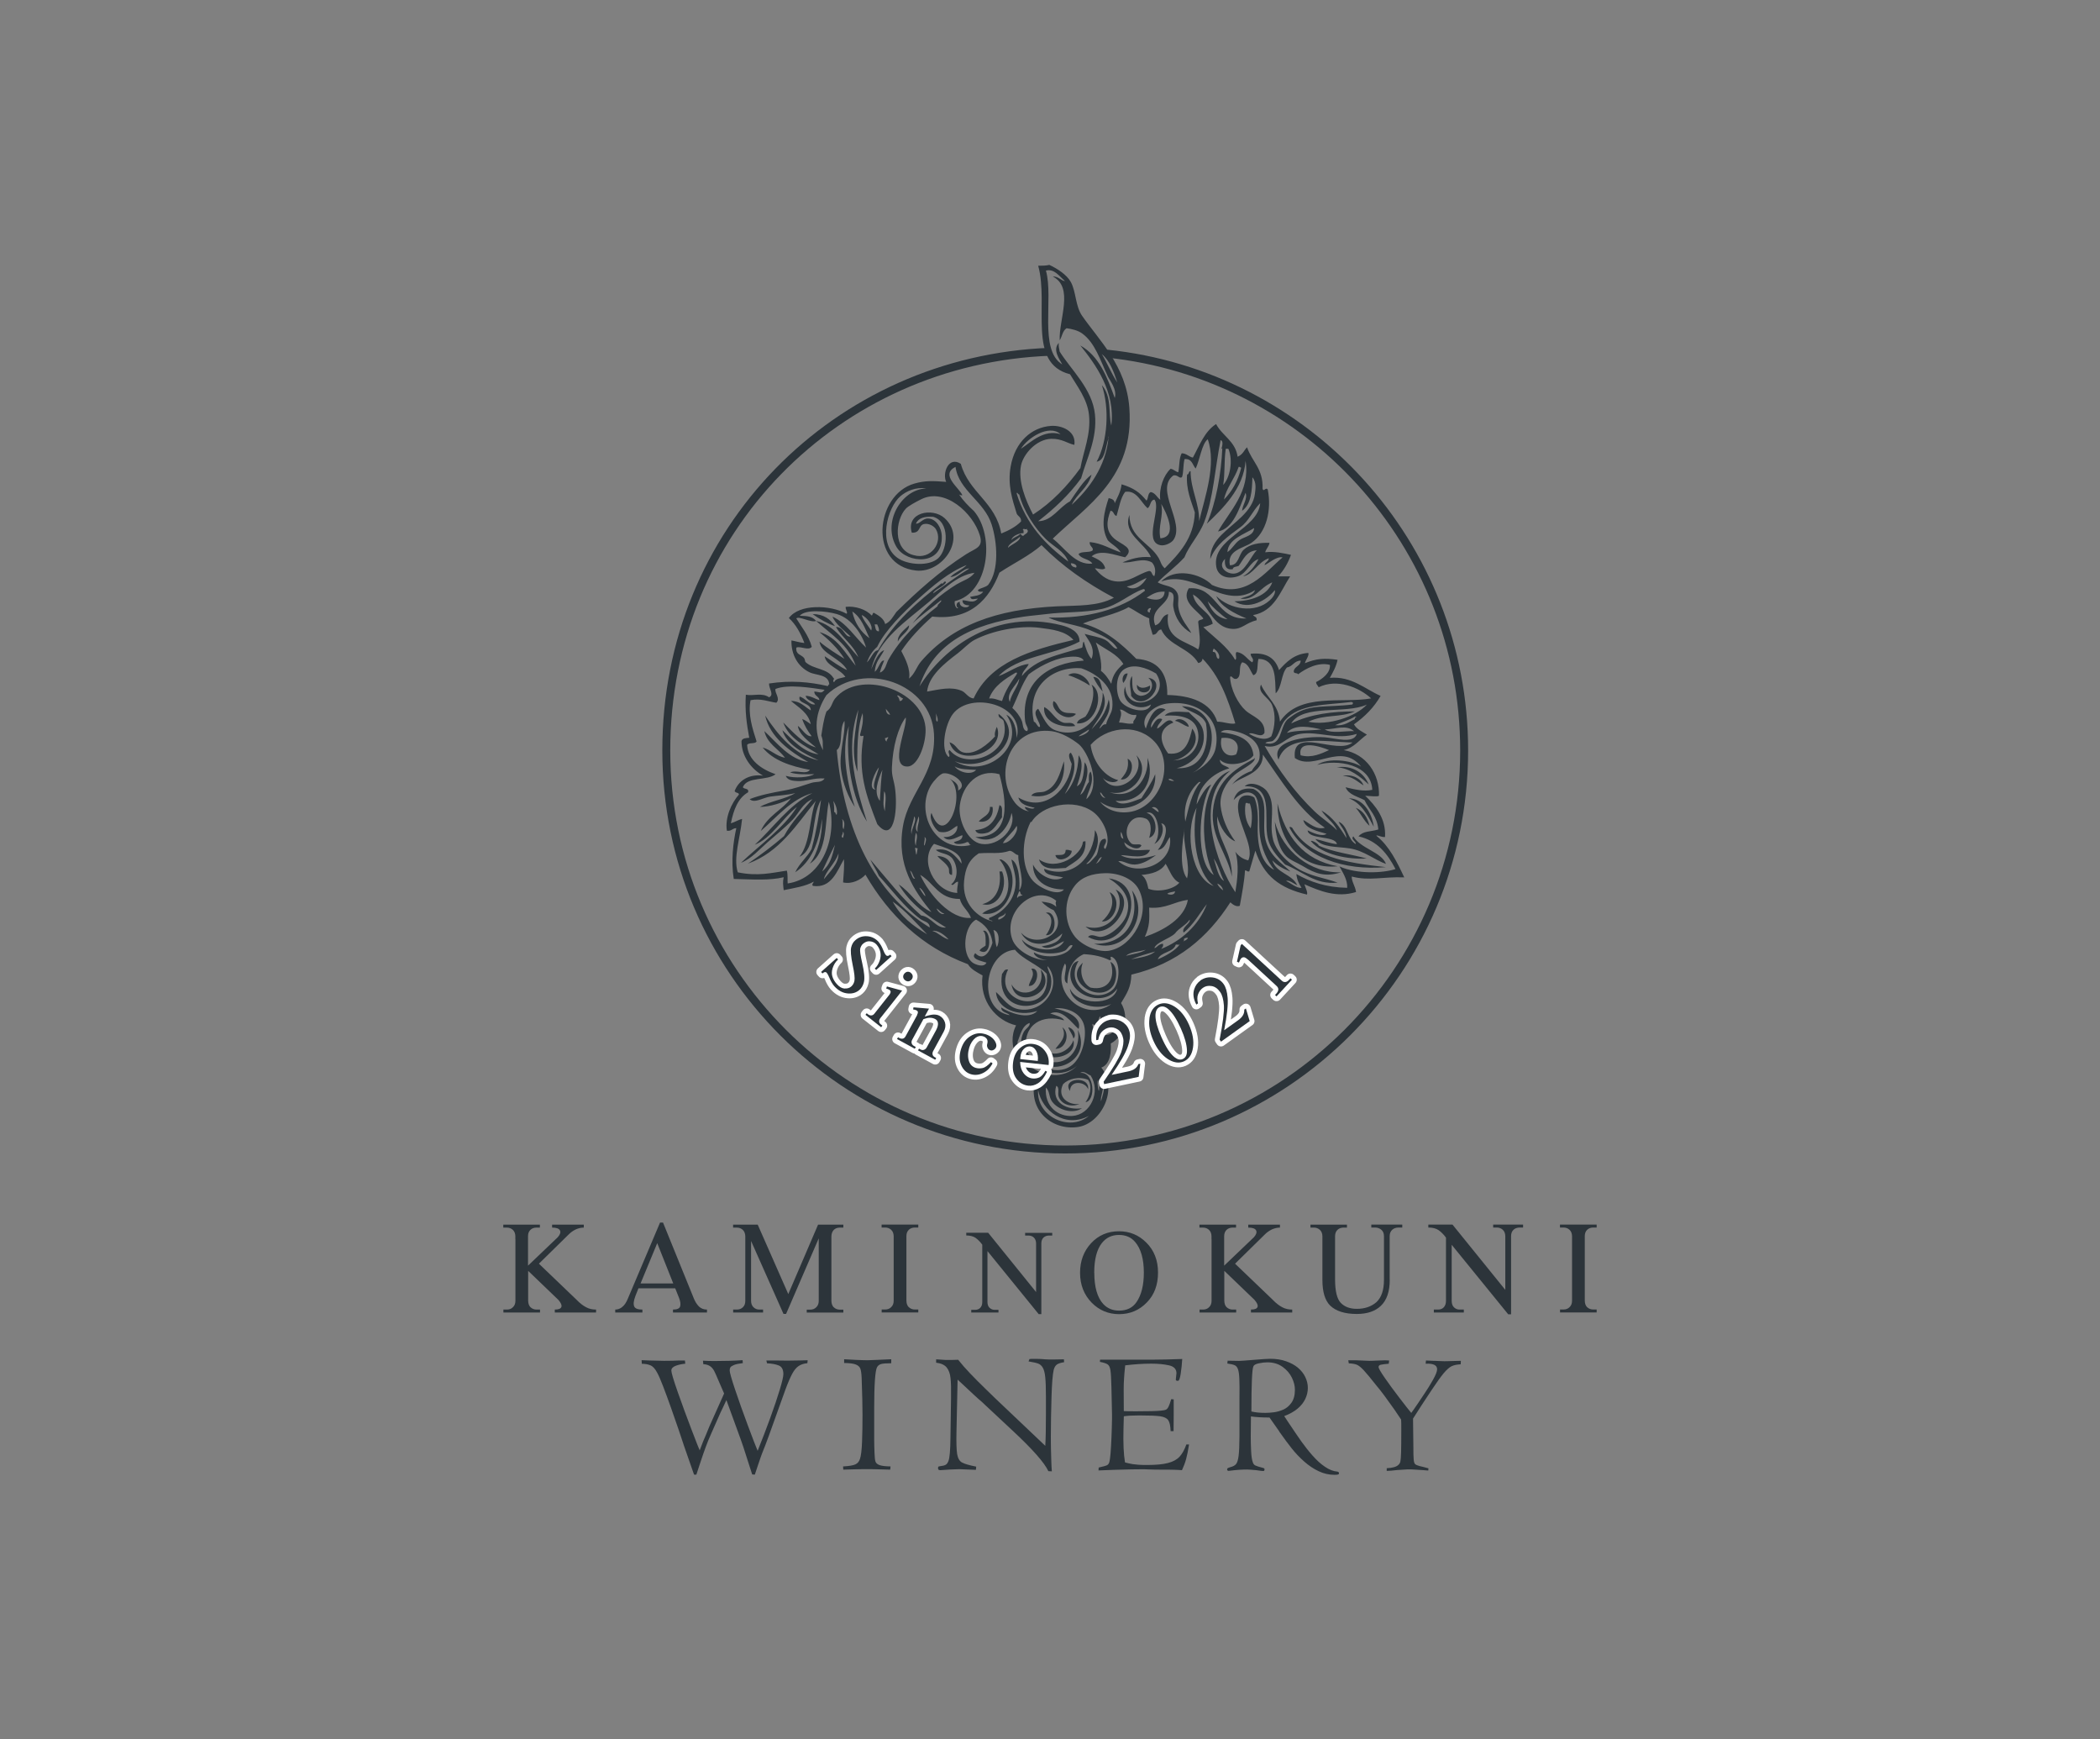 <?xml version="1.0" encoding="UTF-8"?>
<svg id="_レイヤー_2" data-name="レイヤー 2" xmlns="http://www.w3.org/2000/svg" viewBox="0 0 320 265">
  <rect x="0" y="0" width="320" height="265" fill="#808080" stroke="none"/>
  <defs>
    <style>
      .cls-1, .cls-2 {
        fill: #2c343a;
      }

      .cls-1, .cls-2, .cls-3, .cls-4 {
        stroke-width: 0px;
      }

      .cls-2 {
        fill-rule: evenodd;
      }

      .cls-5 {
        stroke: #fff;
        stroke-linecap: round;
        stroke-linejoin: round;
        stroke-width: 1.46px;
      }

      .cls-5, .cls-3, .cls-6 {
        fill: none;
      }

      .cls-4 {
        fill: #fff;
      }

      .cls-6 {
        stroke: #2c343a;
        stroke-miterlimit: 10;
        stroke-width: 1.21px;
      }
    </style>
  </defs>
  <g id="_レイヤー_3" data-name="レイヤー 3">
    <g>
      <rect class="cls-3" width="320" height="265"/>
      <g>
        <g>
          <g>
            <path class="cls-1" d="M78.53,188.8v-.45c-.01-.41-.14-.74-.39-.97-.24-.22-.54-.34-.91-.34h-.54v-.45h5.58v.45h-.55c-.36.01-.66.12-.89.34-.25.24-.37.56-.37.97v4.49l4.54-4.34c.36-.41.47-.76.32-1.04-.15-.28-.54-.42-1.19-.42v-.45h4.83v.45c-.39,0-.8.09-1.21.27-.42.2-.78.46-1.09.77l-4.54,4.46,5.77,5.53c.47.49.95.86,1.43,1.11.44.24.94.35,1.51.35v.45h-6.29v-.45c.59,0,.93-.14,1.01-.42.08-.25-.07-.59-.45-1.04l-4.62-4.44v4.56c.01.42.12.74.34.97.27.25.58.37.92.37h.55v.45h-5.58v-.45h.54c.37,0,.68-.12.92-.37.25-.24.37-.56.37-.97v-9.38Z"/>
            <path class="cls-1" d="M96.81,197.51c-.27.71-.32,1.23-.15,1.58.15.29.55.44,1.23.44v.45h-4.14v-.45c.37,0,.71-.12,1.01-.35.38-.28.69-.74.94-1.38l4.88-11.53h.45l4.67,11.5c.2.53.48.96.82,1.31.33.3.73.45,1.21.45v.45h-5.18v-.45c.61,0,.96-.15,1.08-.45.11-.32.06-.76-.15-1.31l-.59-1.48h-5.6l-.49,1.23ZM102.59,195.55l-2.44-6.14-2.54,6.14h4.98Z"/>
            <path class="cls-1" d="M119.79,200.19h-.4l-4.94-11.11v9.11c0,.42.12.74.35.97.25.25.55.37.92.37h.56v.45h-4.56v-.45h.56c.38,0,.69-.12.94-.37.24-.24.35-.56.35-.97v-9.82c-.01-.42-.14-.75-.39-.99-.24-.22-.54-.34-.91-.34h-.56v-.45h3.75l4.66,10.58,4.54-10.58h3.85v.45h-.56c-.36.01-.66.12-.89.34-.25.27-.37.61-.37,1.03v9.79c.01.42.12.74.34.97.27.25.58.37.92.37h.56v.45h-5.58v-.45h.54c.37,0,.68-.12.92-.37.25-.24.37-.56.37-.97v-9.52l-4.98,11.52Z"/>
            <path class="cls-1" d="M139.93,186.58v.45h-.55c-.36.01-.66.12-.89.34-.25.24-.37.56-.37.97v9.84c.01.42.12.74.34.97.27.25.58.37.92.37h.55v.45h-5.58v-.45h.54c.37,0,.68-.12.92-.37.25-.24.37-.56.37-.97v-9.84c-.01-.41-.14-.74-.39-.97-.24-.22-.54-.34-.91-.34h-.54v-.45h5.58Z"/>
            <path class="cls-1" d="M158.68,200.23h-.4l-7.81-9.61v7.76c0,.39.11.68.31.87.22.21.48.32.76.32h.61v.41h-4.15v-.41h.61c.31,0,.57-.11.76-.3.2-.21.31-.51.31-.88v-8.74l-.08-.11c-.29-.39-.62-.7-.96-.95-.36-.23-.82-.35-1.4-.35v-.41h3.34l7.3,9.03v-7.43c-.01-.38-.13-.67-.35-.88-.21-.2-.49-.3-.82-.3h-.5v-.41h4.13v.41h-.5c-.34.01-.61.11-.82.3-.22.21-.34.51-.34.88v10.8Z"/>
            <path class="cls-1" d="M166.26,189.42c1.12-1.21,2.54-1.82,4.25-1.82,1.63,0,3.01.57,4.15,1.71,1.2,1.18,1.8,2.71,1.8,4.58s-.56,3.38-1.69,4.54c-1.15,1.2-2.57,1.8-4.26,1.8-1.62-.01-2.99-.58-4.13-1.72-1.2-1.22-1.8-2.75-1.8-4.59,0-1.8.57-3.3,1.68-4.5ZM166.75,193.92c0,2.19.46,3.77,1.36,4.76.63.67,1.43,1.01,2.41,1.01,1.18,0,2.06-.43,2.65-1.28.75-1.08,1.13-2.58,1.13-4.51,0-2.07-.44-3.63-1.33-4.67-.6-.71-1.42-1.07-2.46-1.07-1.11,0-1.99.43-2.64,1.28-.75.98-1.13,2.47-1.13,4.48Z"/>
            <path class="cls-1" d="M184.61,188.8v-.45c-.01-.41-.14-.74-.39-.97-.24-.22-.54-.34-.91-.34h-.54v-.45h5.58v.45h-.55c-.36.01-.66.12-.89.34-.25.24-.37.56-.37.97v4.49l4.54-4.34c.36-.41.47-.76.32-1.04-.15-.28-.54-.42-1.19-.42v-.45h4.83v.45c-.39,0-.8.09-1.21.27-.42.2-.78.46-1.09.77l-4.54,4.46,5.77,5.53c.47.49.95.86,1.43,1.11.44.24.94.35,1.51.35v.45h-6.29v-.45c.59,0,.93-.14,1.01-.42.08-.25-.07-.59-.45-1.04l-4.62-4.44v4.56c.01.42.12.74.34.97.27.25.58.37.92.37h.55v.45h-5.58v-.45h.54c.37,0,.68-.12.92-.37.25-.24.37-.56.37-.97v-9.38Z"/>
            <path class="cls-1" d="M211.77,195.02c0,1.76-.45,3.08-1.36,3.95-.87.82-2.09,1.23-3.65,1.23-1.84,0-3.19-.43-4.07-1.28-.78-.77-1.18-2.07-1.18-3.9v-6.67c-.01-.41-.14-.74-.39-.97-.25-.22-.54-.34-.89-.34h-.54v-.45h5.56v.45h-.55c-.36.01-.66.12-.89.34-.25.24-.37.56-.37.97v6.67c.01,1.7.29,2.86.84,3.46.59.63,1.42.94,2.47.94,1.21,0,2.2-.34,2.98-1.01.77-.71,1.16-1.84,1.16-3.4v-6.67c0-.41-.13-.74-.4-.97-.26-.22-.58-.34-.96-.34h-.57v-.45h4.72v.45h-.59c-.38.01-.7.12-.94.34-.26.24-.39.56-.39.97v6.67Z"/>
            <path class="cls-1" d="M230.26,200.25h-.44l-8.61-10.59v8.56c.01.43.12.75.34.96.25.24.53.35.84.35h.67v.45h-4.57v-.45h.67c.35-.01.63-.12.84-.34.22-.24.34-.56.34-.98v-9.63l-.08-.12c-.33-.43-.68-.77-1.06-1.04-.39-.26-.91-.39-1.55-.39v-.45h3.68l8.05,9.95v-8.19c-.01-.41-.14-.74-.39-.97-.24-.22-.54-.34-.91-.34h-.55v-.45h4.56v.45h-.55c-.37.01-.67.12-.91.34-.25.24-.37.56-.37.97v11.9Z"/>
            <path class="cls-1" d="M243.3,186.58v.45h-.55c-.36.01-.66.12-.89.34-.25.24-.37.56-.37.97v9.84c.01.42.12.74.34.97.27.25.58.37.92.37h.55v.45h-5.58v-.45h.54c.37,0,.68-.12.92-.37.25-.24.37-.56.37-.97v-9.84c-.01-.41-.14-.74-.39-.97-.24-.22-.54-.34-.91-.34h-.54v-.45h5.58Z"/>
          </g>
          <g>
            <path class="cls-1" d="M97.8,207.77l-.03-.53,1.22.05c1.16.03,1.89.05,2.2.05.99,0,1.74-.02,2.25-.05h.93l.05.49c-.51.04-.99.14-1.44.31s-.68.42-.68.73c0,.33.33,1.44.99,3.32.66,1.88,1.37,3.81,2.12,5.77s1.16,2.99,1.21,3.07l.53-1.38c.05-.1.19-.43.42-.98.23-.55.4-.97.52-1.27l2.25-5.03c-.65-1.52-1.08-2.5-1.27-2.93-.19-.43-.34-.71-.45-.83-.32-.44-.8-.68-1.45-.71l-.05-.53c.59.04,1.19.05,1.8.05,1.57,0,2.98-.04,4.24-.13l.03.45c-.61.07-1.07.16-1.36.29s-.47.24-.54.37-.1.28-.1.46c0,.29.27,1.26.82,2.9.55,1.64,1.2,3.47,1.95,5.48.75,2.02,1.25,3.3,1.49,3.86.64-1.58,1.27-3.23,1.9-4.95.63-1.73,1.12-3.19,1.48-4.39s.54-1.98.54-2.34c0-.7-.24-1.15-.72-1.33-.48-.19-1.07-.29-1.77-.32l-.1-.43h1.38c1.16.03,2.44.03,3.87-.01l1.04-.03-.04.45c-.53.05-.98.19-1.33.43-.35.23-.68.62-.98,1.18s-.65,1.36-1.04,2.42l-2.56,7.13c-.43,1.16-.69,1.85-.78,2.04-.17.43-.32.81-.43,1.14-.11.33-.24.71-.39,1.14-.15.43-.31.93-.5,1.5l-.4-.03c-.24-.72-.48-1.47-.72-2.23-.24-.76-.45-1.41-.63-1.96-.18-.55-.32-.94-.41-1.18l-2.17-5.96c-.12.26-.28.6-.47,1.01s-.34.72-.44.92l-1.37,3.1c-.35.77-.64,1.48-.87,2.12-.24.65-.49,1.36-.75,2.15s-.49,1.47-.68,2.06h-.35l-1.52-4.36c-.22-.66-.49-1.49-.82-2.46-.33-.98-.72-2.1-1.17-3.36-.44-1.26-.86-2.37-1.23-3.34s-.67-1.64-.89-2.03c-.31-.59-.65-.96-1.03-1.11-.38-.16-.82-.23-1.32-.23Z"/>
            <path class="cls-1" d="M128.63,207.66v-.56c.97.05,1.58.09,1.82.1.88.04,1.47.05,1.77.05.1,0,.55-.02,1.35-.05.79-.03,1.54-.07,2.24-.1v.61c-.76,0-1.28.04-1.55.12-.28.08-.48.24-.62.49-.28.54-.43,2.62-.43,6.23,0,2.49,0,4.06,0,4.72s.02,1.37.05,2.12c.02.6.06,1.03.14,1.28.08.25.29.44.63.56.35.12.9.19,1.67.2l-.05.49c-.12,0-.36,0-.72-.02-.36-.01-.73-.02-1.11-.03s-.68-.01-.89-.02c-.21,0-.44,0-.71,0-.38,0-.7,0-.95,0-.25,0-.59.01-1.02.02-.42,0-.8.02-1.14.03-.34.01-.55.02-.61.02l-.03-.49c.93-.05,1.56-.16,1.89-.32.33-.16.55-.43.67-.79.17-.46.28-1.35.33-2.64.05-1.3.07-2.67.07-4.1,0-1.3-.04-3.17-.13-5.61-.03-.67-.09-1.15-.2-1.44-.11-.29-.35-.5-.72-.64s-.96-.21-1.75-.22Z"/>
            <path class="cls-1" d="M142.65,207.64v-.53c.78.05,1.27.08,1.49.1.22.01.47.01.76,0l1.11-.03c.52.66,1.12,1.35,1.82,2.08.7.73,1.48,1.52,2.35,2.36s1.36,1.32,1.47,1.43l7.63,7.24c.07-1.08.1-2.71.1-4.9v-2.5c0-1.33-.03-2.33-.1-3-.06-.67-.19-1.17-.37-1.49-.18-.32-.42-.53-.71-.64-.29-.11-.79-.22-1.47-.33l.14-.36c.12-.02.33-.03.63-.03.27,0,.53,0,.8.01.27,0,.58.03.94.06.22.02.44.03.67.03h.57l1.64-.03.03.44c-.52.08-.89.2-1.11.36s-.38.44-.48.82c-.16.71-.27,2.09-.33,4.15-.06,2.06-.1,4.02-.1,5.89,0,.73,0,1.44.02,2.11.01.67.03,1.28.05,1.81.02.53.04,1.03.08,1.49l-.53-.03c-.6-1.29-2.39-3.32-5.38-6.11l-4.85-4.53c-.16-.12-.56-.48-1.2-1.07-.63-.59-1.43-1.34-2.4-2.24l-.17,7.92c-.04,1.63,0,2.77.1,3.42.11.65.36,1.08.74,1.29s1.1.42,2.16.63c0,.19-.02.35-.05.49-.14,0-.55-.02-1.24-.05-.71-.03-1.13-.05-1.28-.05-.14,0-.61.02-1.42.05-.14,0-.32.02-.56.04-.23.02-.53.04-.91.06-.12,0-.21-.02-.27-.07s-.08-.13-.08-.24c0-.13.02-.21.06-.23.04-.03.14-.05.28-.07.38-.04.65-.11.82-.21.17-.09.3-.28.41-.54s.18-.69.23-1.27.08-1.33.09-2.24l.09-6.17c.02-1.35,0-2.36-.08-3.01-.07-.66-.26-1.19-.58-1.59-.32-.4-.86-.65-1.63-.74Z"/>
            <path class="cls-1" d="M180.79,220.08h.4c-.14.9-.29,1.64-.45,2.23-.16.59-.38,1.15-.63,1.69-.28-.03-.67-.04-1.16-.06s-1.18-.02-2.07-.02c-.53,0-1.11,0-1.72-.03-.61-.02-.88-.03-.79-.03-.56,0-1.21,0-1.96.02s-1.65.04-2.7.07c-1.05.03-1.82.06-2.32.09l.03-.44c.27-.06.54-.13.82-.2.28-.07.47-.15.57-.24.1-.09.17-.19.21-.32s.09-.35.13-.68c.05-.33.1-.92.15-1.78.05-.86.09-1.82.12-2.89s.04-1.74.03-2.01l-.09-4.11c-.03-1.28-.08-2.14-.15-2.59-.07-.45-.21-.75-.42-.89-.21-.15-.6-.28-1.18-.39,0-.14,0-.25.03-.34h8.29c.93,0,2.34-.03,4.22-.1-.04.74-.12,1.48-.23,2.22-.11.74-.25,1.11-.43,1.11-.22,0-.32-.06-.32-.19,0-.05.02-.22.05-.49.03-.28.05-.43.05-.48,0-.63-.38-1.03-1.13-1.2-.75-.17-1.66-.26-2.71-.26-1.27,0-2.59.09-3.97.26-.16,1.43-.23,2.63-.23,3.61,0,.64,0,1.37.01,2.2,0,.83.01,1.22.01,1.16.21.02.84.03,1.9.03,1.83,0,3.08-.03,3.76-.1.39-.04.65-.09.78-.16s.26-.21.38-.46c.12-.25.25-.62.4-1.13l.38.03c0,.9,0,1.7,0,2.41s-.01,1.52-.02,2.43h-.45c-.03-.79-.14-1.34-.36-1.66-.21-.31-.62-.51-1.22-.6-.6-.09-1.68-.13-3.22-.13-.99,0-1.77.04-2.33.13l-.05,1.84c-.06,2.24.02,3.97.23,5.19.15.04.34.09.56.14.22.05.42.09.61.12.19.03.47.06.83.09s.81.04,1.36.04c1.35,0,2.41-.1,3.18-.3.77-.2,1.36-.52,1.77-.96s.76-1.07,1.05-1.9Z"/>
            <path class="cls-1" d="M194.94,218.1l-1.49-2.12c-1.14,0-2.08-.06-2.83-.17l-.03,3.11c0,.66.02,1.39.06,2.2.04.81.13,1.38.27,1.72.07.21.19.35.36.44.17.09.55.21,1.13.36.19.04.28.11.28.21,0,.19-.06.28-.18.28-.14,0-.5-.04-1.09-.13-.74-.07-1.19-.1-1.36-.1-.84,0-1.7.06-2.59.18-.06,0-.13,0-.22.03-.17,0-.26-.08-.26-.23,0-.09.03-.15.1-.19.06-.04.21-.09.43-.16.39-.1.67-.26.84-.47.17-.21.3-.62.38-1.24.08-.62.12-1.61.13-2.97v-5.72c.02-1.4.01-2.42-.02-3.08-.03-.66-.1-1.14-.21-1.44-.11-.31-.28-.51-.52-.61s-.6-.19-1.1-.25l.05-.43c.46.02,1.04.03,1.75.03.21,0,.96-.05,2.26-.16,1.3-.11,2.12-.16,2.46-.16.91,0,1.72.12,2.44.38.72.25,1.33.58,1.82,1s.86.89,1.11,1.42c.25.53.38,1.08.38,1.64s-.13,1.14-.39,1.68-.65,1.04-1.18,1.48-1.2.82-2.03,1.13l.58.88c.81,1.22,1.49,2.21,2.02,2.97.54.75,1.11,1.48,1.73,2.18.62.7,1.24,1.27,1.89,1.7.64.44,1.27.68,1.88.73.16.03.25.11.25.26,0,.08-.04.14-.12.17s-.26.06-.56.06c-.84,0-1.64-.18-2.42-.55-.78-.37-1.51-.86-2.21-1.48-.7-.62-1.32-1.27-1.86-1.95-.54-.68-1.19-1.55-1.93-2.6ZM190.7,215.06c.58.14,1.28.21,2.1.21.41,0,.85-.03,1.31-.09.46-.06.94-.19,1.42-.4.49-.21.91-.56,1.26-1.05.35-.49.53-1.15.53-1.98,0-.59-.15-1.2-.46-1.84-.31-.64-.78-1.19-1.42-1.65s-1.41-.69-2.33-.69c-.38,0-.81.05-1.29.15-.48.1-.76.26-.83.47-.2.42-.3,2.71-.3,6.87Z"/>
            <path class="cls-1" d="M205.53,207.71l-.08-.45h1.28c.63.03,1.09.05,1.39.06.3.01.47.02.51.02.24,0,.56,0,.97-.03.41-.02.89-.03,1.46-.05l.62.03-.06.49c-.6.05-1.01.11-1.23.16-.22.05-.32.17-.32.35,0,.19.32.75.96,1.67.64.92,1.38,1.94,2.23,3.04.84,1.1,1.44,1.86,1.79,2.28.26-.35.65-.91,1.16-1.67l.98-1.47c.34-.5.73-1.13,1.16-1.89.43-.76.64-1.3.64-1.62,0-.63-.58-.91-1.75-.85l.05-.49,1.09.05c.09,0,.37,0,.85.03.48.02.76.03.84.03.13,0,.55,0,1.27-.03.72-.02,1.14-.03,1.27-.03l-.03.53c-.57.03-1.03.12-1.38.29-.35.17-.76.53-1.22,1.08s-1.08,1.43-1.88,2.63l-1.42,2.15-1.36,2.12.05,4.19c0,1.04.01,1.72.05,2.06.03.34.1.57.21.68.11.11.34.21.67.3.29.06.75.18,1.37.35l-.03.34c.07,0-.25-.03-.97-.08l-.8-.05c-.35-.03-.63-.05-.84-.05h-.56c-.13,0-.65.03-1.57.1-.73.09-1.26.13-1.59.13v-.41c.9-.04,1.5-.21,1.8-.53.14-.12.23-.28.28-.49s.09-.67.11-1.38.03-1.86.03-3.43c0-.86,0-1.39-.03-1.59l-1.06-1.57c-.53-.75-1.03-1.44-1.5-2.08-.47-.64-.86-1.12-1.15-1.46-.92-1.17-1.58-1.96-1.98-2.39-.4-.43-.74-.7-1.02-.83s-.72-.2-1.29-.23Z"/>
          </g>
          <g>
            <path class="cls-2" d="M123.83,93.56c.97.73,2.43,1.53,3.41,1.84-.72-1.03-1.67-1.83-3.41-1.84ZM136.82,97.76c.37-.94,1.76-1.56,1.7-2.49-.67.64-1.83,1.49-1.7,2.49ZM162.78,102.88c1.09.32,2.22.88,3.28,1.57-.28-1.39-2.29-2.4-3.28-1.57ZM171.18,104.06c.3-.4.51-.88.66-1.44-.73-.11-.96.96-.66,1.44ZM172.36,106.02c2.05,2.8,5.79-2.25,2.62-2.75,1.19,1,.39,2.7-1.18,2.75-1.63-.32-1.15-2.08-1.31-3.02-.63.97-.07,2.3-.13,3.02ZM166.59,103.14c.38.84.87,1.58,1.44,2.23-.28-.94-.25-2.19-1.44-2.23ZM166.33,104.32c.7,1.34-.11,3.8-.92,4.85-.47.32-1.17.4-1.31,1.05,2.95.25,4.33-4.65,2.23-5.9ZM175.24,104.45c-.66.37-1.52.59-1.97-.13-.31,1.41,2.2,1.67,1.97.13ZM160.55,106.81c-.67,1.28,2.1,3.47,3.41,1.97-.58-.29-1.38.04-2.1-.39-.68-.41-.66-1.26-1.31-1.57ZM162,110.09c-1.29-.44-1.75-1.83-2.89-2.36-.23,2.23,2.38,3.2,4.72,2.89-.36-.77-1.26-.33-1.84-.53ZM179.05,109.83c.84.17,1.29.72,2.1.92-.07-.78-1.43-1.6-2.1-.92ZM151.9,110.74c-.17.37-.43,1.14-.26,1.44-1.02,1.14-2.97,2.83-4.72,2.49-1.09-.21-1.12-1.24-2.23-1.57,1.22,4.12,8.7,1.34,7.21-2.36ZM171.83,115.6c.27,1.67-.43,2.37-1.05,3.15,1.56.25,2.36-2.56,1.05-3.15ZM159.24,120.58c-.63.25-1.59-.07-2.1.66,3.51.64,5.32-2.06,4.98-5.25-.63,1.91-1.09,3.87-2.89,4.59ZM203.71,116.91c1.88.08,3.62,1.45,4.85,2.62-.68-1.74-2.5-2.99-4.85-2.62ZM204.62,118.22c1.48.05,2.19.86,3.15,1.44-.38-1.07-1.81-1.77-3.15-1.44ZM209.34,125.96c-.34-2.28-1.67-4.28-3.8-4.33,1.95.76,2.84,2.58,3.8,4.33ZM203.84,131.99c-5.29-.97-7.95-4.55-9.18-9.57.04,5.38,3.31,10.16,9.18,9.57ZM150.46,126.88c1.01-.36,1.68-1.67,2.23-2.36-.07-.67.21-1.7-.39-1.84-.41,2.09-1.37,3.61-3.67,3.8.2.78,1.5.51,1.84.39ZM151.24,122.94h-.39c.03,1.34-1.15,1.48-1.71,2.23,1.64.27,2.32-1.08,2.1-2.23ZM208.69,125.83c-.32-1.3-.95-2.29-2.1-2.75.77.85,1.24,2,2.1,2.75ZM194.26,125.17c.13,1.8.46,3.95,1.7,5.25.62.65,1.72,1.02,2.62,1.57,1.81,1.1,3.35,1.69,5.77.92-4.66.14-8.86-3.19-10.1-7.74ZM196.88,126.09c-.15-.02-.3-.23-.39,0,2.26,4.48,8.26,6.6,14.69,6.03-6.22-.67-11.68-1.6-14.3-6.03ZM165.01,128.32c-.18,1.9-3.91,4.55-6.69,2.62.56,1.87,2.81,1.33,4.07,1.31,1.37-1,3.13-1.59,3.02-4.07-.16.02-.37-.02-.39.13ZM163.31,129.63c-.31-.04-.49-.21-.92-.13-.03,1-.85.7-1.57.79.28,1.34,2.53.35,2.49-.66ZM144.55,132.26c.17.35-.15,1.01.52,1.05.16-1.87-.61-2.8-2.23-2.89.52.66,1.31,1.02,1.71,1.84ZM152.55,130.94h-.26c1.44,1.7,2.01,4.78.39,6.56-.88.97-2.04.86-3.02,1.7,4.48.79,6.24-6.73,2.89-8.26ZM152.69,132.78h-.39c.4,2.94-.91,4.56-2.62,4.98,2.5.67,3.98-2.64,3.02-4.98ZM168.95,133.83c1.98,1.21,3.56,2.99,2.75,5.51-.48,1.49-2.45,3.26-3.94,3.41-.6.06-1.39-.61-1.97,0,5.7,3.12,9.83-8.01,3.15-8.92ZM170,135.53c1.89,2.58-.75,6.78-4.59,5.64,3.32,2.96,8.25-3.9,4.59-5.64ZM172.49,135.66c1.33,4.41-.96,8.29-5.77,8.13,5.01,1.7,8.53-4.52,5.77-8.13ZM169.08,135.93c1.05,1.81-.14,3.56-1.18,4.46,1.89.18,3.27-3.4,1.18-4.46ZM159.37,139.08c1.47.6.68,2.56,0,3.41,1.87.14,1.66-3.94,0-3.41ZM169.21,146.55c.82,2.28-.2,4.47-3.02,3.93-1.13-.56-1.81-2.26-1.18-3.8-3.11,2.74,2.54,6.37,4.59,3.54.59-.81.83-3.09-.39-3.67ZM157.15,147.6c.67,1.05-.21,1.68-.39,2.62,1.41.15,1.83-2.92.39-2.62ZM158.59,147.73c.85,3.44-3.16,4.67-4.46,2.23.64,4.15,7.37,1.09,4.46-2.23ZM161.87,156.52c.78,1.48-.41,2.43-1.05,3.28,1.61.08,2.33-2.39,1.05-3.28ZM162.78,156.52c.21.62.64,1.03.79,1.71.53-.47.06-1.54-.79-1.71ZM159.51,161.63c-1.31-.46-2.09-1.86-2.75-3.15.01,1.26.59,2.66,1.44,3.28,3.1,2.26,8.12-.62,6.03-4.85.6,3.12-1.84,5.73-4.72,4.72ZM158.06,158.49c-.54,3.79,6.26,3.13,5.51,0-.52,1.56-2.84,2.94-4.72,1.31-.18-.52-.26-1.14-.79-1.31ZM165.8,165.96c.29-2.14-4.11-1.71-2.75.26.03-1.72,2.36-1.44,2.75-.26ZM209.74,127.27c.46.06.76.29,1.31.26.19-2.78-1.47-4.81-3.02-6.29.67.03,1.92.2,2.1,0,.11-3.3-1.93-6.37-5.38-6.95,1.6-.37,2.37-1.56,3.54-2.36-.72-.46-1.56-.81-1.97-1.57,1.64-1.16,3.04-2.56,4.06-4.33-2.4-1.05-4.42-3.04-7.74-2.75.47-.84.95-1.67,1.18-2.75-2.01-.29-3.28-.19-4.98.52.13-.53.69-1.18.52-1.57-2.2.16-3.33,1.39-4.46,2.62-.54-1.73-1.8-2.75-4.33-2.49,0,.59.62.72.26,1.31-.84-.47-1.21-1.41-2.36-1.57-.38.1.12,1.08-.26,1.18-1.21-2.07-3.18-3.38-4.85-4.98.52-.13,1.02-.29,1.44-.52-.4-1.98-2.6-2.25-3.02-4.46,2.36,1.3,2.89,5.1,6.03,5.25,1.48.07,2.03-.94,3.67-1.31.11-.55-.36-.52-.53-.79,3.25-.6,4.13-3.57,5.64-5.9h-1.84c.86-.88,1.5-2,1.97-3.28-1.02-.22-2.6-.59-3.93-.39.14-.56.56-.84.66-1.44-1.58-.05-3,.19-3.94,1.05-.78.72-.73,2.4-2.1,2.36-.46-2.31,2.08-2.59,3.28-3.41,2.28-1.55,3.12-4.99,2.49-8.13-.34-.43-.63.49-.79-.13.13-3.02-1.64-4.13-2.36-6.3-.49.47-.6,1.08-1.44,1.44-.35-2.4-2.34-3.17-3.28-4.98-1.76,1.12-2.52,3.25-3.54,5.11-.65-.14-.94-.63-1.7-.66-.41.72-.33,1.94-.52,2.89-.47-.09-.68-.46-1.18-.52-1.05.98-1.78,2.92-1.57,4.72-.51-.37-.72-1.03-1.44-1.18-.48.17-.36.95-.65,1.31-1.04-1.28-1.98-1.93-3.8-2.49-.14,1.17-.64,1.98-1.05,2.89-.02-.55-.46-.67-.92-.79-.68,2.05-1.28,4.4-.13,6.43.61.65,1.49,1.04,1.97,1.84-1.59-.51-2.81-1.38-4.72-1.57-.12.66.72.86.39,1.31-.52.35-1.7.05-2.1.53.4.78,1.66.7,2.1,1.44-2.59.31-4.24-2.45-6.03-3.8,5.25-5.07,12.45-9.26,11.67-19.94-.47-6.39-4.66-10.33-7.21-14.03-1.02-1.48-.9-3.65-1.7-5.12-.65-1.18-2.17-2.1-3.28-2.62-.55.12-.84.12-1.7.13,1.67,5.96-1.75,14.87,4.85,16.53,1.04,1.76,2.63,3.75,2.89,6.17.32,2.98-.82,5.46-1.31,8.13-2.01,2.76-4.32,5.21-7.21,7.08-1.12-2.12-2.32-5.08-1.84-7.47.35-1.74,2.33-4,4.59-4.07,1.66-.05,2.59.75,3.54.92.31-2.05-1.85-3-3.54-2.89-2.98.2-5.5,2.44-6.16,6.17-.51,2.82.26,5.07.92,7.21.2.41.71.52.66,1.18-.8.82-1.87,1.37-3.02,1.84-.83-4.77-4.95-6.24-6.16-10.62-1.9-1.23-2.84,1.46-2.23,2.75-1.98-.15-3.18-.22-4.85.26-6.01,1.72-7.02,12.47.26,13.25,4,.43,7.82-4.86,4.33-8-1.83-1.65-5.91-.86-4.98,2.23,1.38.08.97-1.1,1.84-1.31.73-.18,1.56.31,1.84.79,1.12,1.94-.72,4.74-3.41,3.94-3.2-.79-2.8-5.35-1.18-7.08.37-.4,1.53-1.03,2.36-1.44,3.59-1.79,7.87,2.07,8.92,5.51.56,1.86-.62,1.94-2.1,2.88-4.03,2.58-7.4,5.62-10.62,8.79-.5.69-.88,1.48-1.7,1.84-.25-.89-1-1.28-1.7-1.7-.3-.04-.15.38-.39.39-.78-.91-2.51-1.48-3.93-1.31-.07.39.37.92.13,1.05-2.51-1.37-7.21-1.52-8.79.66,1.07.98,1.8,2.31,2.36,3.8-.72-.07-1.3-.27-1.97-.39-.05,2.19,1,4,2.75,4.85,1.06.51,2.89.28,3.02,1.84-.17,0-.12.23-.26.26-2.76-.64-5.63-.89-8.92-.39-.05.76.84,1.73,0,2.1-1.06-.74-2.37-.17-3.54-.39-.15,2.48.12,4.38.52,6.56-.51.05-1.09.05-1.18.52,0,2.32,1.51,4.26,3.28,5.25-2.11-.28-3.73.73-4.33,2.36.26.37.61.16.66.52-1.15,1.3-2.15,3.52-1.84,5.51.72.11.83-.39,1.44-.39-.46,2.07-.84,4.97-.39,7.74,2.99.07,5.38.26,7.61-.26-.17.73-.08,1.21,0,1.97,1.63-.34,3.35-.59,4.59-1.31-.07.27-.37.42-.13.66,2.82.4,3.67-2.27,4.72-4.07.07,1.02-.03,2.2-.13,3.54,1.33.31,2.72-.41,3.41-1.18,3.59,6.16,8.52,10.98,15.61,13.64.5.81,1.39,1.23,2.23,1.71-.49,3.91,2.07,6.89,5.11,7.61-1.58,3.1.6,6.74,3.02,7.87-1.53,4.94,2.42,8.21,6.43,7.61,3.55-.53,6.18-5.81,3.54-9.05,1.45-.5,1.51-2.64,1.44-3.67,2.07-1.1,2.87-4,1.57-6.16.91-1.54,1.5-2.35,1.57-4.33,7.03-1.67,11.68-5.72,15.08-11.02.36.33.92.75,1.44.53.31-1.71.72-3.84.79-5.38.32-.05.29.24.66.13.3-1.06.61-2.1.92-3.15,1.29,3.85,3.74,5.73,7.87,6.69.15-.35-.26-1.09-.39-1.57,2.33,1.03,4.94,2.1,7.87,1.18-.15-.96-.68-1.56-.66-2.36,2.68.71,4.78,0,8,.13-1.12-2.38-2.26-4.73-4.2-6.3ZM161.6,66.15c-2.56-.76-4.44,1.18-6.03,2.23.98-1.64,4.28-3.81,6.03-2.23ZM136.69,83.46c1.49,2.35,7.03,2.89,6.82-1.84-.05-1.13-.8-2.59-2.1-2.62-.8-.02-1.23.83-1.84.79.35-.87,1.32-1.13,2.62-1.05,2.56.72,2.28,4.9.79,6.3-1.39,1.29-4.63,1.05-6.16,0-3.14-2.14-1.61-7.73.39-9.44.9-.77,2.34-1.43,3.94-1.18-3.89.13-6.81,5.33-4.46,9.05ZM206.46,109.57c-.91.4-1.55,1.07-3.02.92.99-.45,2.13-.76,3.02-1.31.63.06-.16.05,0,.39ZM206.33,111.4c-1.2-.08-3.39.44-4.46-.26,1.79-.06,3.23-.77,4.46.26ZM199.38,109.96c2.47-1.19,4.84-.56,7.08-1.57-3.32,0-6.76.39-9.71,1.84,1.8-3.01,8.26-1.36,11.54-2.88-1.65,1.83-5.89,3.26-8.92,2.62ZM201.34,111.14c-1.7.22-3.76.09-5.25.53,1.18-1.45,3.7-.88,5.25-.53ZM192.82,113.24c.2-.33.88-.16,1.18-.39,1.02-.85,1.02-2.23,1.84-3.15,2.17-2.46,6.18-2.26,10.1-2.75.27.07.28.2.13.39-3.87.49-6.46-.11-8.92,1.57-.32.22-.94.66-1.05.79-1.15,1.33-.73,4.1-3.28,3.54ZM188.49,103.4c.77-.48.15-1.76.79-2.49.98.16,1.18,1.24,1.7,1.97.86-.24.53-1.65.79-2.49,2.79.06,2.5,3.18,2.62,5.25.97-.91.81-2.95,1.71-3.94.9-.15,1.08-1.02,2.1-1.05-.03.85-.9.84-1.05,1.57-.09.49.56.23.65.52,1.21-.91,3.06-1.89,4.85-1.44.12,1.18-1.1,2.13-2.1,2.62,0,.4.28.51.39.79,2.79-1.36,6.14,0,8,1.7-4.48.8-10.93-.92-13.9,3.54-.22-2.63-2.03-3.66-2.89-5.64-.6,1.29,1.25,1.96,1.71,3.15.55,1.41.45,3.21-.13,4.72-1,.84-2.59.11-3.41-.39.64-.33,1.86.77,2.36-.13.15-2.03-1.82-2.44-2.88-3.41-1.16-1.05-2.29-3.22-2.36-5.11.27-.35.43.52,1.05.26ZM184.95,98.81c.46.33,1.03.94.79,1.57-.61-.04-.18-1.13-.92-1.05-.06-.27.09-.35.13-.53ZM188.23,110.22c-.69.2-1.81-.28-2.75-.26-.98-3-4.06-3.99-7.61-4.07.07-3.48-1.53-5.29-4.72-5.51-2.24-2.26-4.61-4.4-8.13-5.38,2.23-.91,4.94-1.35,6.95-2.49,1.08.54,1.96,1.27,3.15,1.7-.03,1.04.32,1.69.52,2.49.76.06.65-.75,1.31-.79,1.11,2.48,4.35,2.82,5.64,5.11.38-.06.6-.28.66-.66,2.57,2.66,3.78,5.89,4.98,9.84ZM168.42,127.8c-1.2-.03-.84,1.96-1.44,2.62-.46.51-1.19,1.42-1.44,1.18,1.28-1.07,2.42-3.5,1.31-5.12-.13,4.18-3.44,7.59-7.74,5.9-.03,1.07,1.98,1.06,2.89,1.31-1.66.97-3.97-.61-4.59-1.97-.04,2.36,1.96,3.81,4.72,3.8-.87,1.12-3.69-.19-4.72-1.31-1.88-2.05-1.75-6.21-.39-8.92.02-.15.13-.07.13,0,1.55-2.67,6.54-3.73,9.44-1.57,1.47,1.09,2.86,3.87,1.84,5.64-.65-.38.46-.9,0-1.57ZM167.9,130.55c-.21.45-.44.87-.92,1.05.36-.3.42-.89.92-1.05ZM160.03,154.42c1.81-.83,3.3,1.48,4.33,2.36.57-1.82-1.94-2.77-3.67-3.15,2.06-.2,4.31.82,4.59,3.02.24,1.89-.53,4.7-2.1,5.77-2.46,1.68-5.96-.31-6.82-2.49-.49-3.9,2.54-5.45,5.77-4.46-.06-.47-1.37-.81-2.1-1.05ZM157.54,145.11c-.02.59,1.12,1.15,2.1,1.18-2.02.08-4.74-1.4-5.38-3.15-1.53-4.18,3.33-8.6,6.69-5.9-.18.42-.03.44,0,.92-.69-.64-1.4-.66-2.23-.79.48.58,1.35,1.13,1.84,1.31,2.5,3.5-2.69,6.05-4.98,3.41.33.72,1.02,1.34,1.84,1.57,1.78.51,3.46-.49,4.46-1.44-.33,1.38-1.7,1.71-3.15,1.97,1.11.72,2.5-.44,3.41-.79-1.17,2.15-5.27,1.23-6.43-.26.76,2.11,4.63,2.59,6.56,1.71.43-.19.68-1.09,1.18-.79-.81,1.76-4.1,2.11-5.9,1.05ZM152.16,140.12c-.33-.51.99-.49,1.05-1.05.18.36-.54.95-1.05,1.05ZM151.9,144.32c-.31-.74-.25-1.85-.52-2.62.95.16.95,1.85.52,2.62ZM150.72,139.86c-.14.49.44.26.52.52-2.23-.55-4.68-2.65-4.33-6.16.19-1.95.72-3.2,2.23-4.2,1.92-.17,3.11.16,4.72-.39.59.06.74.57,1.31.66-.08,1.67,1.12,4.08.13,5.38.12-1.15.07-4.1-1.18-4.72.18,1.03.65,2.25.65,3.41,0,2.68-1.85,4.68-4.06,5.51ZM140.23,133.3c2.06,1.18,2.78,3.69,6.03,3.67.32,1.21,1.29,1.76,1.7,2.88-3.09.3-6.41-3.58-7.74-6.56ZM143.9,139.21c-.4.26-1.05-.34-1.18-.79.43.23.66.66,1.18.79ZM140.88,136.45c-.16-.15-.52-.68-.79-1.18.45.06,1.23,1.61.79,1.18ZM140.88,127.53c.44.22.11.9,0,1.31-.24-.16.15-.81,0-1.31ZM175.24,93.3c-.65.04-.34-.73.13-.66.05.32-.24.28-.13.66ZM174.72,91.07c.77-.46,1.45-1,2.75-.92-.09,1.62-1.88,1.27-2.75.92ZM171.7,89.37c1.23-.22,1.99-.9,3.02-1.31-.53,1.03-1.81,2.1-3.02,1.31ZM174.2,89.76c.22-.05.25.1.26.26-3.79,2.88-8.72,4.23-14.69,4.07,1.72.87,4.41,1.06,6.43,1.97,1.52.69,3.14,1.23,4.07,2.75-.55.2-1.06-.9-1.84-1.31-.91-.48-2.13-.6-3.15-.92.33.7,1.75,2.06,1.05,3.8-.62-.65-.87-1.67-1.18-2.62-.24.16-.1.68-.26.92-3.58,1.1-7.03,1.69-9.18,4.33.11-.85.77-1.15,1.05-1.84-1.53.09-3.07,1.3-4.59,1.84,2.83-3.03,8.49-3.22,12.33-5.25.03-1.53-1.54-2.19-2.75-2.49-9.99-2.51-17.85,3.24-21.64,9.31,2.19-6.64,7.9-9.44,15.87-10.62,1.1-.16,2.24-.24,3.41-.39,2.81-.37,5.86-.19,8.52-.79,2.46-.55,4.26-2.33,6.3-3.02ZM175.38,107.34c-.44,1.68-3.98.72-4.72-.66-.7-1.29-.69-3.87.66-4.72,1.42-.9,3.33-.23,4.85.66,2.57,3.84-4.41,6.64-4.72,1.97-.86,2.4,2.01,3.97,3.93,2.75ZM172.75,110.22c-.91.16-1.4-.14-2.23-.13.17-.72.54-1.34.13-1.97.7-.1,1.25,1.01,2.49.79.1.59-.69.97-.39,1.31ZM169.34,104.19c-.43-.75-.9-1.46-1.57-1.97.18-1.39-.32-3.15-.79-4.33,1.44,1.05,3.25,1.73,4.2,3.28-.88.74-1.64,1.6-1.84,3.02ZM168.95,106.55c-.47,2.22-1.37,3.19-2.62,4.59.65-1.28,2.84-3.3,1.7-5.64.13,3.4-3,7.31-7.21,5.77-1.32-.48-1.84-1.99-2.62-3.28-1.14.61.48,2.22.26,2.75-.33.2-.49-.67-.92-.79-1.17-5.3,2.79-8.46,7.21-8.13,2.23.75,5.22,2.74,4.72,6.17-.11.76-.72,1.44-.92,2.36-.6-.03-.66.47-1.05.66.42-.97,2.09-2.41,1.44-4.46ZM166.19,117.57c-.34.28-.26.97-.26,1.57-.51.59-.64,1.55-1.31,1.97.14-.58,1.86-3.45.66-4.98-.13.99-.07,3.16-1.18,3.67.42-1.35,1.22-3.44.26-4.72-.08,2.41-.74,4.44-2.1,5.9.69-1.33,2.31-4.15.92-6.3-.63.26,0,1.36.13,1.71-.3,3.56-3.96,7.62-8.13,5.12.28,1.08,1.39,1.32,2.49,1.57-.33.32-1.07-.06-1.44-.13-.2.12.32.64.66.66-.87-.02-1.77-.72-2.23-1.31-3.3-4.29-.84-11.74,5.64-10.89,1.4.19,3.03,1.14,4.07,1.97,1.42,1.14,3.57,6.18,1.18,8.39.07-.97,1.31-2.5.66-4.2ZM144.55,115.33c-1.28-1.04-.55-4.99.66-6.56,2.71-3.52,11.07-1.41,9.71,3.67-.01-1.1-.32-2.95-1.57-3.54,3.23,4.73-3.11,9.95-7.87,7.08,5.21,2.07,11.18-3.86,6.69-7.21-.12.78.69.62.79,1.18,1.24,4.89-5.61,7.57-8.26,4.33-.44.25.23.84-.13,1.05ZM156.23,109.96c.07.57.64,1.09.26,1.44-.7-.14-.58-1.09-.79-1.57-.34-.81-.88-1.47-1.44-1.97.83-1.7,1.45-3.62,2.49-5.11,1.3-.99,3.59-2.32,5.77-2.62.68-.09,2.23-.28,2.62.52-5.28.36-9.64,3.16-8.92,9.31ZM153.87,106.94c-.62-1.29.96-2.49,1.44-3.54-.06,1.07-1.18,2.23-1.44,3.54ZM154.92,102.74c-.87,1.23-1.73,2.47-2.23,4.07-.65-.13-1.12-.46-1.97-.39.73-1.93,2.39-2.94,4.06-3.94.34,0,.16.1.13.26ZM148.75,117.3c-.8.92-2.72.31-3.28-.53.78.49,2.07.46,3.28.53ZM152.29,117.96c1.07,4,1.94,9.67-3.67,9.57,3.03,1.46,5.19-1.56,5.51-3.67.85,2.23-1.84,5.15-4.59,4.72-2.1-.33-3.58-3.63-3.28-5.9.42-3.15,2.86-5.61,6.03-4.72ZM154.92,125.83c.4.86-1.08,2.74-2.1,2.62.59-.98,1.54-1.61,2.1-2.62ZM164.36,112.19c.43-.44,1.08-.66,1.57-1.05.06.42-.89.94-1.57,1.05ZM145.87,99.6c.89-.68,1.76-1.65,2.62-2.1,2.64-1.38,6.76-2.26,9.97-1.84,1.84.24,3.87.45,5.11,1.84-6.51,1.53-12.69,3.4-15.21,8.92-.85-.08-1.17-.91-1.84-1.18-1.61-.65-3.23-.23-5.25.13.25-2.39,2.67-4.31,4.59-5.77ZM142.85,109.96c-.38-.17-.08-.62-.26-1.18-.15-.33.46.61.26,1.18ZM143.77,117.83c1.26-.2,3.98,1.64,2.23,2.62.14-1.19-.73-1.37-1.31-1.84,2.79,2.19-.65,11.02-2.75,5.25-.44.79.42,2.43,1.18,2.88,1.5.28,1.95-.5,2.75-.92.13.9-.76,1.84-2.1,1.7.87,1,2.35-.2,2.89-.26.02.81-.75.82-1.31,1.05.29.53,1.61.22,1.97,0,.47-.11.25.48.68.42-5.52,1.38-8.68-5.07-6.06-9.21.25-.4,1.23-1.61,1.84-1.7ZM145.21,130.94c.72,1.03.85,2.92-.26,3.8.32.36.59-.45,1.05-.39-.03.58-.21,1.01-.13,1.7-3.54-.15-5.85-5.03-3.54-7.48,1.7.63,4.18,1.13,4.2,3.02-.88-1.12-1.93-2.51-3.93-2.1.76.68,1.91.42,2.62,1.44ZM155.83,136.32c-.17.27-.74.14-.79.52-.2-.13.19-.76.26-1.05.31.04.08.62.52.53ZM167.64,122.16c3.34,2.44,8.73.09,8.39-4.2-.55,1.37-1.38,2.47-2.1,3.67-.95.32-2.96,1.37-3.93.39,4.4.37,6.01-3.55,4.85-6.56.31,3.31-2.36,6.49-5.77,5.25,3.36.81,6.55-3.09,4.07-5.64,1.68,3.09-3.19,6.62-5.12,3.41.31.5,1.76,1.04,2.36.39-2.48-.68-3.95-3.28-4.2-5.38,2.3-2.62,6.68-3.34,9.44-.79,3.76,3.47,1.13,10.38-3.54,11.02-1.97.27-3.58-.44-4.46-1.57ZM167.64,120.71c.36.17.38.67.79.79-.23.22-.79-.34-.79-.79ZM176.56,123.73c-.44-.13-.61-.53-1.05-.65.39-.34,1.05.17,1.05.65ZM171.18,127.8c-.39-.09-.44-.52-.39-1.05.23.25.28.68.39,1.05ZM172.88,131.73c1.32-.05,2.46-.86,3.28-1.44-1.34.44-3.86.91-5.38,0,1.28,0,3.88.78,4.46-.79-.97-.13-3.65.6-3.93-1.18.46.42,1.99,1.54,2.62.52-.16-.38-.87-.04-1.44-.26-1.75-1.34-.51-5.01,2.23-3.8.93.67.6,2.24.39,2.88,1.57-.5,1.08-3.51-.39-3.8,1.59-.63,2.44,3.25,1.18,4.72,1.01-.47,1.66-2.17,1.05-3.15,1.49.31.31,3.11-.52,4.07,1.12-.15,1.28-1.25,1.84-1.97.63,4.05-4.89,6.3-7.87,3.67.83-.09,1.49.56,2.49.52ZM178.92,119.01c-1.42-.08-.78-.73,0,0h0ZM177.61,131.6c.65,1.01.98,2.35,2.1,2.89-.79.97-3.17,1.55-4.72.92-.18-.87-.41-1.69-1.05-2.1,1.65-.15,3.02-.57,3.67-1.7ZM179.05,135.8c-.01.59-.75.59-1.18.39.25-.27.8-.25,1.18-.39ZM175.11,138.29c2.57.21,3.8-.92,5.9-1.18-.53,2.86-3.67,4.63-6.56,5.64.75-1.69.71-2.63.66-4.46ZM180.88,133.83c-1.32-1.68-.63-5.85-.39-7.61-.34,2.32.97,5.54.39,7.61ZM180.62,125.17c-.4-2.59.69-4.82,2.1-6.03.23-.04.27.12.13.13-1.22,1.49-1.71,3.71-2.23,5.9ZM181.8,117.7c3.86-2.01,4.28-9.93-1.7-10.1,1.18.92,3.04,1.15,3.67,2.62.55,3.42-.52,7.06-4.46,6.82,2.46-.54,4.53-2.85,4.07-5.51-.25-1.43-1.3-2.04-2.23-3.02-.96,0-2.95-.36-3.67.53,2.25-.15,4.43.24,4.98,2.1.7,2.35-1.01,4.71-3.67,4.72,1.73-.18,4.61-2.5,2.89-4.85-.43,1.64-.87,4.13-3.67,3.8-1.36-1.85-1.56-3.79.79-4.72-.81-1.06-1.73.68-2.49.92.09-.65.59-.89.79-1.44-.91-.42-1.29.81-1.71,1.31-.1-1.24,1.34-2.07,2.23-2.76-1.53-.91-2.51,1.26-3.02,2.89-.95-1.77,1.26-3.53,3.15-3.8,4.64-.66,8.47,2.14,7.48,6.82-.35,1.65-1.97,2.98-3.41,3.67ZM184.03,91.6c.62.78,1.93,2.01,3.02,2.75-1.71-.18-2.67-1.62-3.02-2.75ZM187.84,86.74c.04-.44.6-.36.92-.53.73-.98,1.15-2.26,2.76-2.36-.87.76-1.77,3.38-3.41,3.54-1.17.12-2.68-1.03-1.44-2.23-.1,1.02.12,1.72,1.18,1.57ZM188.88,82.28c-.77.54-1.07,1.32-1.84,1.84.08-1.99,2.55-2.69,4.07-3.67-.09,1.21-1.47,1.3-2.23,1.83ZM188.75,71.13c.21-.04.23.12.39.13-.49,2-1.39,3.59-2.62,4.85.26-1.62,1.66-3.24,2.23-4.98ZM186.79,68.38h.39c.75,1.78.26,4.37-.79,5.51.3-1.87.11-3.53.39-5.51ZM186,67.07c.48.1.22,1,.13,1.31.11.02.12-.05.13-.13-.17,3.94-.97,8.38-2.36,11.54,2.33-2.23,5.6-5.31,5.9-9.57.75,4.69-2.46,7.67-4.2,10.76,2.38-.46,3.25-3.57,4.2-5.9.35.92-.46,1.81-.53,2.75,1.4-.98,1.52-3.1,1.57-5.11.67.77.46,1.88.39,2.49-.32,2.77-3.32,4.47-5.11,6.3-.93.94-1.72,2.09-1.7,3.67.86-2.22,2.7-3.45,4.59-4.85,1.35-1,1.78-2.41,3.02-3.67-.31,4.01-7.44,5.35-6.69,9.71.25,1.43,1.73,1.95,3.28,1.44,1.43-.47,1.86-2.24,3.15-2.62-.58,1.09-1.29,2.03-2.36,2.62,1.49-.21,2.32-2.23,3.94-2.75-.05.52-.58.56-.66,1.05.52-.19,1.82-1.4,2.75-1.18-2.67,2.24-5.62,6.46-10.75,4.2-1.79-1.81-5.74-2.66-7.74-.53,5.11-1.9,9.4,4.44,14.3,1.31-.3.88-1.41.95-2.23,1.31,2.24.28,2.85-1.66,4.85-2.49-.75,2.08-3.38,2.87-5.77,2.89,2.25,1.43,4.96-.19,6.16-1.71.15.61-.45,1.27-.79,1.57-2.21,2.04-6.08,1.37-8.13-.66.6,1.55,2.76,2.66,4.59,3.41-4.63.25-4.47-4.97-8.79-4.59-1.23,2.04,1.34,3.38,2.23,4.59-.17.27-.74.14-.79.52.12,1.51.49,3.12,0,4.2-1.96-1.36-5.11-1.54-4.59-5.38-1.18.32-.83,1.37-1.97,1.71-.96-2.73,2.14-2.99,2.1-5.12,1.17.18.54,1.42.66,2.23.25,1.77,1.27,3.24,2.75,4.06-.37-.82-1.67-2.02-1.97-3.93-.12-.73.14-1.48-.13-2.1-.58-1.29-1.94-1.03-3.02-1.7,1.3-1.33,2.83-2.42,4.07-3.8.72-1.84,2.24-3.35,3.02-5.38,1.39-3.64,1.62-8.05,2.49-12.46ZM176.95,76.77c.64,1.1,2.69,5.01-.13,5.25-.4-1.85.52-3.35.13-5.25ZM166.33,84.78c1.31-1.17,3.68-.16,5.12.13,1.58-1.46-.62-1.91-1.71-2.89-1.27-1.14-1.14-2.6-.52-4.2.54.03.44.69.92.79.39-1.27.59-2.73,1.31-3.67,1.75-.3,2.41,1.6,3.41,2.49.51-.28.36-1.22,1.05-1.31,1.1,1.32-1.74,6.45.92,6.95.72.14,1.68-.38,1.97-.79,1.85-2.62-2.91-7.71,0-9.84.66-.16.91.56,1.31.26.26-.66.15-1.78.39-2.75,1.16-.11,1.2.9,1.7,1.44.64-1.37.94-3.79,1.84-4.46,1.36,3.84-.46,8.87-1.31,12.46.02-2.8-1.28-4.69-1.31-7.61-.34.01-.19.51-.53.52-.2,2.26.68,4.22,1.18,5.77-.13,3.94-2.4,6.28-4.59,8.52-.59-.54-.6-1.04-.92-1.57-1.43-2.41-4.43-3.05-4.46-6.56-1.06,2.92,2.37,4.23,3.28,6.43-1.86-.16-3.1.31-4.33.79,1.41.18,2.99-.79,4.46,0,.45.44.68,1.29.39,2.1-.42-.11-.3-.75-.79-.79-1.65.41-3.1,1.89-5.25,1.57-1.28-.19-2.29-1.04-3.02-1.97.52-.02,1.14.34,1.57,0-.25-1.07-1.22-1.41-2.1-1.84ZM163.97,86.48c-.4-.08-.76-.2-.79-.66.48,0,1.06.31.79.66ZM170.26,58.28c-.89-1.34-1.53-2.93-2.36-4.33,1.21,1.02,1.81,2.65,2.36,4.33ZM164.75,72.84c.88-3.07,2.47-6.05,2.1-9.7-.4-3.91-3.65-6.79-5.38-9.58-.04-.44-.21-.75-.13-1.31-.98,1.04.09,2.47.53,3.28-3.61-2.21-1.29-10.05-2.49-14.3,1.31-.35,2.1.96,2.89,1.57-.42.1-1-.75-1.84-.66,3.25,1.64.9,6.54,1.05,9.71.37-.59.44-1.48,1.05-1.84.82.11,1.74.34,2.36.79,1.98,1.42,2.77,4.1,3.93,6.56.3.63,1.43,1.96,1.05,3.28-1.18-3.24-2.41-6.42-5.25-8,2.32,2.86,5.38,7.08,4.72,12.2-.48-1.8.13-4.36-1.44-6.16,1.18,3.53.91,8.5-.79,11.67,1.29-.23,1.3-2.06,1.79-3.54,0-.05.01-.09.02-.14-.11-.05,0-.1.02-.19,0,.07-.02.13-.02.19,0,0,.02,0,.03.01-.02.04-.03.09-.04.13-.47,4.31-2.92,7.65-5.6,10.1.81-1.72,2.49-2.58,3.02-4.59-1.14.79-2.32,2.66-3.28,4.07-1.67.87-2.74,3.02-4.85,3.02,2.46-1.91,4.72-4.03,6.56-6.56ZM154.92,75.2c.07-.38.2.2.39.13.64,2.51,2.39,5.17,4.07,6.82,1.14,1.12,2.79,1.81,3.41,3.41-3.5-2.57-6.44-5.72-7.87-10.36ZM155.97,81.23c-.01-.21.06-.5-.13-.53.2-.28.32.09.66-.13-.02.15.03.23.13.26,0,.48-.46.5-.66.79-.36.1-.26-.26-.52-.26-.34.41-1.01.48-1.31.92-.02-.45.95-1.06,1.84-1.05ZM155.44,81.76c.07.72-1.3,1.15-1.84,1.7.03-.63,1.31-1.14,1.84-1.7ZM158.72,83.07c3.15,3.19,6.88,5.8,11.02,8-2.49,1.33-5.39,1.16-8.66,1.31-9.34.45-16.02,2.92-20.72,8.39-.69.8-.95,1.9-1.84,2.62.25-1.39-.53-2.96-1.18-4.2,1.33-2,2.97-3.68,4.72-5.25,5.8.66,8.69-2.66,10.23-6.69,2.13-1.41,4.53-2.55,6.43-4.2ZM148.36,77.82c-.82-.75-1.6-1.55-2.23-2.49.12.1.3.14.52.13-.5-1.18-3.44-3.11-1.05-4.33.51,3.63,4.38,5.23,5.51,8.79.85,2.68,1.18,6.94-.52,9.18-.39.4-1.13.45-1.57.79.01.34.44.26.79.26-.37.65-1.44.65-1.97.79.17.57.62.28,1.18.26-.73.87-1.63.22-2.36.26,0,.6.46.76,1.05.79-.32.57-1.63.24-1.44-.53-.56-.05-.68.72-.26.92-.24.23-.64-.49-.52-1.05,5.14-1.18,6.22-9.91,2.88-13.77ZM145.87,88.97c-2.49,1.52-4.98,3.66-6.82,6.03,1.33-1.29,2.89-2.35,4.33-3.54.25.21-.53.51-.52.92-2.81,2.17-5.62,4.85-7.48,8.13-.35.62-.42,1.67-1.31,1.97.17-.66.4-1.26.66-1.84-.62-.09-.85,1.34-1.44,1.71.15-1.63.8-2.05,1.44-3.28-.86.24-1.5,1.82-1.97,2.89,1.07-4.57,5.3-7.28,8.92-10.36,1.77-1.5,4.12-3.99,6.82-4.33-.64.9-1.75,1.18-2.62,1.71ZM133.67,95.14c.12.32.31.57.26,1.05-.59.02-.5-.63-.66-1.05h.39ZM133.67,98.55c1.16-2.49,4.11-5.36,6.16-7.21,2.32-2.08,4.73-4.16,7.47-5.25-.68.76-1.81,1.08-2.49,1.84,1.21-.1,1.98-1.34,2.89-1.31-1.91,1.19-3.7,2.51-5.51,3.8.11-.59,1.57-.97,1.97-1.7-.27-.44-.49.51-.66.13-3.63,2.78-7.27,5.93-9.71,10.23-.72.05-1.05,1.31-1.7,1.84.36-.95.86-1.76,1.57-2.36ZM132.75,96.06c-.47-.72-1.31-1.73-1.44-2.36.83.36,1.78,1.65,1.44,2.36ZM132.49,97.24c-1.29-.94-2.23-2.23-2.62-4.07,1.36.87,1.92,2.54,2.62,4.07ZM122.78,100.91c-.15-.13-.09-.44-.26-.66-.44-.55-1.28-.48-1.18-1.57.55-.31,1.86.52,2.36-.13-.46-1.73-1.7-3.22-2.36-4.33.47-.4,2.21.7,3.02.39-.61-.75-1.37-.74-2.49-.79.84-1.02,4.03-.73,5.64-.26,2.37.69,3.96,3.29,4.46,5.11-1.7-1.58-2.89-3.67-5.11-4.72.36,1.04,1.79,2.14,2.75,3.02-.9.2-1.02-1.52-2.23-1.44.98,1.69,2.64,2.7,3.41,4.59-1.87-2.02-3.58-4.9-6.43-5.51,2.25,2.03,4.96,3.61,6.03,6.82-1.63-1.91-2.75-4.33-5.51-5.12,1.43,1.19,2.79,2.46,3.8,4.07-1-.62-2.7-1.67-3.8-2.62.19,1.85,3.21,2.48,4.2,4.33-.94-.37-2.34-1.42-3.41-2.1.15,1.42,2.36,1.92,3.15,3.15-.63.2-1.47.19-1.71.79-.4-.16.19-.5-.13-.66-.92-1.46-2.97-1.26-4.2-2.36ZM120.03,134.62c-.06-.38.05-1.35-.13-1.97-2.37.35-4.4.89-7.48.26-.7-2.25.36-5.13.66-8.13-.64.14-1.08.49-1.71.66.41-2.04,1.07-3.83,2.62-4.72.18-.7-.64-.41-.79-.79.66-1.66,3.71-.93,4.98-1.97-2.12-.73-4.22-2.15-4.33-4.46.24-.42,1.21-.1,1.44-.53-.65-2.01-1.34-4.18-.92-6.29,1.59-.31,2.76.23,3.93.39.66-.63-.29-1.49-.13-2.1,1.99-.78,5.51-.15,7.48.13-.48.65-.67.33-1.57.26,0,.69.7.7.79,1.31-.73-.19-1.21-.62-2.1-.66.14.78,1.1.74,1.44,1.31-.84.18-1.48-.97-2.36-1.18-.35,1.12,1.72.89,1.7,2.1-.95-.54-1.55-1.43-3.02-1.44,1.18,1.01,2.61,1.76,3.02,3.54-.43-.27-.79-.61-1.31-.79.34,1.01.86,1.85,1.44,2.62-.82.12-1.43-1.1-2.1-1.57.15,1.33,1.72,2.39,2.75,3.28-1.89-.51-3.56-2.39-4.98-3.8.91,2.5,3.28,3.54,5.38,4.85-2.27-.26-3.96-2.24-5.51-3.67.63,2.21,3.28,3.54,5.51,4.59-3.68-.78-6.18-3.88-8.13-6.82.73,3.29,3.74,5.44,6.56,7.08-2.88-.4-4.75-2.94-6.69-4.72.45,1.96,2.14,2.67,3.15,4.07-1.39-.28-2.12-1.2-3.41-1.57,1.58,1.96,4.23,2.85,7.21,3.41-.61.8-2.08-.06-3.02.39,1.06.36,2.57.29,3.67.26-.75.51-2.99.67-4.33.26.28.75,1.23.75,1.71.79,1.3.11,2.5-.51,4.2-.39-.44.68-1.24.44-1.97.66-1.43.43-2.41.86-4.2,1.18-1.85.33-3.68.69-5.25,1.31.74.7,2.05-.24,3.15-.39,1.28-.18,2.51-.21,3.8-.53-1.39.9-3.85,1.22-5.38,2.1,1.5,0,3.48-.63,4.72-1.31-1.24,1.72-3.61,2.69-4.59,4.98,2.46-2.1,4.59-4.85,7.87-5.77-3.68,1.87-5.88,5.22-8.79,7.87,2.54-1,4.2-4.02,6.43-5.77-1.97,3.19-5.66,5.79-8.53,8.52,1.64-.66,2.79-2.03,4.07-3.15,1.26-1.1,2.64-2.2,3.8-3.41,1-1.04,1.51-2.52,3.02-3.15-1.51,1.81-3.17,3.47-4.33,5.64-1.74,1.5-3.58,2.89-5.51,4.2,4.88-1.77,7.38-5.91,10.36-9.57-.98,2.39-.76,6.29-2.49,8.52,2.68-1.23,1.71-6.02,3.28-8.66-.3,2.28-.69,4.7-1.44,7.48-.7,1.31-1.86,2.16-2.49,3.54,2.44-1.62,3.64-4.49,4.07-8.13.1,2.46-.64,5.22-1.84,6.82,2.78-1.79,2.25-6.52,2.89-9.44,1.39,5.22-.85,11.68-6.3,12.46ZM127.24,128.71c-.41,1.71-.71,3.04-1.97,4.07.65-1.36,1.28-2.74,1.97-4.07ZM126.98,122.03c.41.62.68,1.51.52,2.1-.25-.01-.09-.43-.39-.39.02-.84-.04-1.25-.13-1.7ZM125.54,133.96c.28-1.25,1.76-2.44,2.23-3.94.05,1.59-1.36,2.84-2.23,3.94ZM128.42,127.66c-.4-.2.11-.58,0-.92.28.08.12.81,0,.92ZM128.55,126.35c-.31-.3.01-1.24-.26-1.57.55.36.35,1.15.26,1.57ZM136.03,137.37c2,1.41,3.56,3.26,5.25,4.98-2.15-1.26-4.08-2.74-5.25-4.98ZM127.5,114.29c1.05-.77.3-3.2,1.18-4.46.18,2.1-.88,4.9-.52,7.48.29,2.15,1.12,4.18,2.1,5.64-.98-2.98-2.21-8.42-.92-12.33-.48,5.36.47,10.92,2.76,14.56-1.5-4.81-3.45-10.95-1.31-17.05-.31,2.86-1.26,6.4-.13,9.44-.06-2.8-.09-6.64.79-8.92.13,1.35-.07,2.02-.39,3.28.01.49.51,0,.52.26-.92,5.49.4,8.97,2.1,13.38,2.45,2.98,3.11-1.77,2.75-5.11-.18-1.63-.58-2.1-.52-3.54.13-3.24.96-6.08,2.1-7.61.31,1.43-2.6,7.52.26,7.48,1.74-.02,2.97-3.92,2.75-6.03-.59-5.74-10.11-8.81-13.77-4.33-.5.61-.5,1.43-1.31,1.97-.44,1.16-.61,2.59-.79,3.67.35.94.16,1.03.26,2.23-1.56-3-1.16-5.76.52-8.39,5.68-5.37,15.96-1.82,16.39,5.9.35,6.13-3.83,8.92-4.72,14.03-1.04,5.99,1.7,9.86,4.33,13.12-2.13-.93-3.12-3-4.98-4.2,1.7,2.89,4.37,4.81,7.21,6.56-1.53.18-2.22-1.63-3.8-1.84-2.89-2.54-5.24-5.61-7.74-8.52.39.88.94,1.6,1.31,2.49,1.94,2.1,3.9,4.79,6.3,6.56.55.41,1.45.44,1.44,1.31-8.49-5.22-13.07-14.82-14.16-27.02ZM133.41,120.32c-1.37-.12.12-3,.52-3.41-.11.77-1.21,2.91-.52,3.41ZM134.46,117.3c-.18,1.05-.29,3.17-.39,4.72-.96-1.25-.34-3.08.39-4.72ZM135.37,112.32c-.06.25-.28.33-.26.66-.18-.09-.24-.28-.26-.52.24.02.28-.16.52-.13ZM134.98,107.99c.21.31.52.53.66.92-.47-.05-.63-.42-.66-.92ZM134.85,123.6c-.38-.96-.18-1.67-.13-3.02.47.45.08,2.3.13,3.02ZM136.69,106.02c.2-.27.59.36.92.39-.11.19-.2.42-.52.39-.06-.33-.18-.6-.39-.79ZM139.83,126.75c-.62-.58.02-1.69.13-2.36.31.62-.3,1.44-.13,2.36ZM138.91,127.14c-.26-.86.29-1.79.39-2.75.53.56-.46,1.79-.39,2.75ZM139.44,133.83c-.41.28-.55-.85-.79-1.18.45.21.41.9.79,1.18ZM139.57,126.88c.38.52-.05,1.34,0,1.97-.28-.41-.14-1.53,0-1.97ZM139.83,129.24c-.22,1.49-.2,1.08-.39,0,.06-.2.17.05.39,0ZM142.06,141.83c.9-.15,1.94.68,2.49,1.31-.99-.27-1.52-1.02-2.49-1.31ZM150.32,146.68c-.43.85-1.8.22-2.1,0-1.8-1.32-1.31-5.67.52-6.56,1.31.7,2.28,1.74,2.49,3.54-.4,1.34-1.35,2.88-2.62,1.57-.83.9,1.02,1.2,1.7,1.44ZM153.87,154.68c-5.03-.82-3.94-9.64.79-9.97,1.29,1.55,3.48,2.21,4.85,3.67.78,6.77-8.42,4.41-5.9-.66-.63-.1-.64.41-.92.66-1.11,6.66,8.12,6.14,7.48.66-.08-.68-.63-1.43-.53-1.84,2.34,2.88-.48,7.32-4.46,6.56-1.49-.28-2.3-1.62-3.41-2.62.11,2.52,3.36,3.86,6.3,2.89-1.35,1.45-4.34.23-5.51-.53.03.81.93.74,1.31,1.18ZM155.05,158.75c.46-1.12.68-2.47,1.84-2.89.15.51-.64.86-.92,1.44-2.06,4.31,4.63,8.14,8.13,5.11-3.12,3.14-8.94.52-9.05-3.67ZM158.19,166.09c.62,3.17,4.06,5.86,7.74,3.93-2.95,2.49-8.04.09-7.74-3.93ZM163.44,170.03c-2.17.14-4.3-1.38-4.07-4.33.63.57.42,1.38.92,2.1.89,1.28,3.14,2.03,4.59,1.05-2.22.35-4.7-.78-3.93-3.41.59.28.15,1.08.39,1.71.45,1.16,1.92,1.6,3.15,1.05-1.65.23-3.5-1.01-2.49-3.02.78-.8,2.4-1.23,3.8-.66.73,1.03.22,2.6-.39,3.41,1.6-.19,1.39-4.65-.79-4.46.55-.41,1.12.27,1.57.39,1.6,2.48-.02,5.98-2.75,6.16ZM167.24,164.65c.19.03.05.39.26.39.08,2.13-.27.84-.26-.39ZM168.03,164.78c.53.77-.05,2.18-.26,3.02-.14-.71.51-1.76.26-3.02ZM166.46,155.99c.97.56,1.64,1.52,3.15,1.18-.91,1.18-3.18.21-3.15-1.18ZM167.64,154.81c.22.88.29,1.89,1.57,1.71-.18-.3-.65-.31-.79-.66v-.92c.39-.52,1.42-.46,1.84,0,1.07,2.89-4.19,2.47-2.62-.13ZM169.6,150.75c-2.54,2.4-7.55-.45-5.25-4.33-.62.09-.93.58-1.05.92-1.4,4.07,4.84,6.45,6.95,3.28-.55,2.74-6.16,2.51-7.21,0,.12,2.15,3.68,3.51,6.3,2.36-3.97,2.92-9.3-1.7-7.08-6.16.61.41-.61,2.56.39,3.02.03-2.29.89-3.74,2.49-4.46,1.55.07,2.86.38,3.94.92.52-.04-.1-.41.26-.53,1.52.5,1.31,4,.26,4.98ZM169.08,144.85c-1.75.32-4.21-.83-5.25-2.1-1.7-2.08-1.87-5.58,0-7.87,1.04-1.27,2.56-1.79,4.59-1.84,2.12-.04,4.29.87,5.11,2.49,1.93,3.77-.99,8.68-4.46,9.31ZM171.57,145.63c.69-.62,2-.62,3.02-.92-.72.49-1.82.61-3.02.92ZM172.36,146.16c1.15-.47,2.4-.83,3.67-1.18-.87.74-2.32.92-3.67,1.18ZM179.74,143.93c-.59.84-2.07,1.73-3.32,2.23.48-1.18,2.33-.99,2.75-2.23.14-.05.42.05.57,0,.03-.05.06-.09.09-.14,0,.08-.03.12-.09.14ZM180.36,143.4c-.4.36.36-.3,0-.26.11-.19.33-.28.66-.26-.1.3-.39.39-.66.53ZM176.95,144.58c.12-.23.37-.33.26-.79-.68.01-.98.68-1.31.66.34-.93,2.28-1.39,3.15-2.23.61-.83,1.65-1.23,2.23-2.1.2.58-1.32,1.19-.92,1.97,1.47-1.12,2.56-3.14,3.54-4.33-1.23,3.29-4.02,5.66-6.95,6.82ZM182.33,123.07c-.76,4.25-.09,9.91,2.62,11.93-3.22-1.1-4.6-7.95-2.62-11.93ZM185.48,134.62c.48.17.77.53.92,1.05-.38-.27-.72-.59-.92-1.05ZM184.95,130.81c.79,1.13.96,2.31,1.57,3.41-.88-.44-1.18-2.24-1.57-3.41ZM190.59,126.22c-.75-.97-1.02-2.32-.79-3.8.25-.25.24.08.65,0,.39,1.15.4,2.55.13,3.8ZM204.1,131.99c.42.83,1.28,2.03,1.18,3.28-3.22-.06-5.65-.91-7.74-2.1.09.87.41,1.52.79,2.1-.73.11-1.64-.72-2.36-1.05.46-.19,1.21.45,1.71.66-.8-1.73-3.24-1.83-3.8-3.8.71.78,1.67,1.31,2.76,1.71-1.31-1.29-3.19-2.35-3.8-4.85-.68-2.79.83-6.45-1.84-7.74-1.83-.26-2.67.48-3.02,1.71.73-.8,2.08-1.71,3.15-.79.95.82.68,3.86.79,5.51.19,2.81,1.31,4.64,2.23,5.9-1.98-.99-2.62-3.75-2.49-6.95.06-1.48-.06-2.99-.53-4.07-.67-.48-2.06-.53-2.36.53-.79,2.73,2.54,6.7,1.44,9.05-.89-.2-1.49-.69-1.97-1.31.62,1.88.3,4.33,0,6.16-2.9-4.33-6.36-14.18-.79-18.49-4.74,1.66-4.82,11.32-2.49,15.87-2.77-1.72-2.47-10.47-.39-13.77-.9.33-1.66,1.93-2.23,3.02.24-2.74,2.35-4.74,4.99-5.51-.49-.43-1.44-.4-1.44-1.31,1.23,1.29,4.36.51,5.11-.66-.26-2.58-2.47-3.21-4.98-3.54.5-.53,1.63-.27,2.23-.13,2.04.49,3.99,1.74,3.67,4.07-.11.84-.77,1.17-1.18,1.97-1.26.44-2.26,1.15-3.02,2.1,1.28-1.3,4.75-1.54,4.72-4.59,2.88,3.99,5.36,8.37,9.44,11.15-1.33.37-2.36-.7-3.28-1.18.27,1.31,2.16,1.7,3.54,2.1-.69.54-2.2-.2-2.88-.52.13,1.45,4.23.75,4.46,2.1-1.22-.14-2.16-.55-3.28-.79,1.01,1.34,3.22,1.12,5.25,1.44,2.21.35,3.81,1.78,5.51,2.36-.7-1.83-3.88-2.33-4.98-4.2-.44.45.41.72.39,1.18-1.31-.7-1.2-2.82-2.62-3.41.16.54,1.12,1.42,1.18,2.49-1.02-1.65-2.11-3.22-3.8-4.2.67,1.12,1.84,1.74,2.36,3.02-1.02-1.05-2.35-1.86-3.41-2.88-2.98-2.87-5.37-6.13-7.61-9.97,2.36.57,3.12-1.46,5.38-1.84,2.8-.47,5.49.98,8.66,0-.48,1.57-3.29.64-4.85.52-2.97-.22-8.33.53-7.08,3.41,1.23-3.98,7.15-2.71,11.28-2.62-2.36,1.98-9.31-2.61-8.79,2.36,2.97,2.07,7-2.53,10.1,1.31-1.42-.97-5.06-1.41-6.69-.26,3.04-.89,8.21-.12,8.39,3.8-1.32.29-2.72-.07-4.07-.39.46,1.15,1.84,1.4,2.89,1.97.7,1.48,1.93,2.44,2.1,4.46-1.26.38-2.27.19-3.02,1.05,2.89.65,4.42,2.67,5.64,4.98-1.92.64-5.91.79-8.52-.39ZM186.13,112.45c1.78-.24,3.05.78,2.23,2.49-1.34.62-2.65-.54-2.23-2.49ZM202.52,114.29c-1.13.51-2.65,1.26-4.33.79-.49-2.51,3.13-1.3,4.33-.79ZM188.1,118.09c.87-.76,2.53-1.5,3.02-2.23.03-.05.23-.6,0-.26-3.26,1.69-5.88,3.61-6.29,7.87-.39,4.05,2.28,6.71,2.88,10.1.12-3.84-2.41-5.72-2.23-9.18.41,1.69,1.54,3.35,2.75,3.8-1.22-1.63-2.04-3.62-2.23-5.38-.2-1.8.84-3.63,2.1-4.72ZM194,127.93c-.71-2.65.57-5.28-.92-7.34-.64-.9-2.54-1.65-3.41-.79,4.33-.12,3,4.37,3.41,7.34.28,2.06,1.45,3.21,2.75,4.59,2.53.97,4.58,3.12,8,2.75-2.23-.78-3.3-.81-5.25-1.7-1.93-.89-4.06-2.85-4.59-4.85ZM208.29,130.81c-2.43-.67-5.23-.98-7.34-1.97-.09-.39-1.28-.92-1.18-.66,1.7,2.05,5.73,2.82,8.52,2.62ZM149.8,141.83c.48.39.39,1.35.39,2.23-.29.28-.75.38-.92.79,2.03,1.18,1.72-3.49.52-3.02Z"/>
            <path class="cls-6" d="M168.66,53.88c30.6,3.17,54.45,29.03,54.45,60.47,0,33.57-27.22,60.79-60.79,60.79s-60.79-27.22-60.79-60.79,25.97-59.53,58.47-60.75"/>
          </g>
        </g>
        <g>
          <g>
            <path class="cls-5" d="M133.91,143.57c.23.25.47.66.7,1.24.21.53.4.8.56.83.16.02.32-.04.48-.19l.21.23-2.35,2.11-.21-.23c.34-.3.59-.72.77-1.26.13-.42.16-.83.08-1.23-.09-.43-.29-.82-.6-1.17-.26-.29-.6-.45-1.03-.48-.37-.03-.72.11-1.05.41-.18.17-.31.41-.39.7-.07.32.04,1.06.31,2.23.31,1.35.39,2.32.25,2.89-.12.49-.35.88-.67,1.17-.47.41-1.05.6-1.73.55-.78-.05-1.48-.42-2.1-1.1-.28-.31-.54-.76-.78-1.35-.22-.51-.4-.78-.54-.81-.16-.02-.32.04-.49.21l-.21-.23,2.38-2.13.21.23c-.39.35-.68.81-.85,1.37-.13.45-.14.87-.01,1.26.12.38.34.76.67,1.12.37.42.75.64,1.12.67.46.03.82-.07,1.08-.31.25-.22.41-.51.48-.86.08-.41-.01-1.2-.26-2.37-.28-1.35-.36-2.26-.23-2.75.11-.44.31-.79.61-1.05.53-.48,1.16-.69,1.88-.62.67.06,1.25.37,1.74.92Z"/>
            <path class="cls-5" d="M134.3,154.93s-.09.11-.14.18c-.14.18-.21.35-.19.52,0,.17.1.33.27.46.1.08.17.13.22.18l-.19.24-2.39-1.89.19-.24c.05.04.13.1.22.18.17.12.34.17.51.15.17-.01.32-.11.47-.3.06-.08.11-.14.14-.18l2.13-2.69c.13-.19.19-.35.17-.49-.02-.17-.25-.31-.67-.44l.11-.31,2.32.63-3.17,4.01ZM138.8,148.24c.17.14.26.3.28.47.02.19-.04.37-.17.53-.14.17-.3.26-.47.28-.18.02-.36-.04-.53-.17-.17-.14-.26-.3-.28-.47-.02-.18.03-.36.17-.53.15-.17.31-.27.48-.29.18-.02.36.03.52.17Z"/>
            <path class="cls-5" d="M139.75,154.61c.11-.19.14-.36.1-.49-.06-.15-.29-.26-.71-.32l.06-.32,2.36.2-.65,1.2c.63-.2,1.1-.3,1.39-.3.35,0,.64.06.89.2.4.23.67.57.81,1.02.13.45.06.91-.2,1.4l-1.48,2.72c-.03.05-.07.12-.11.2-.11.19-.14.38-.1.56.04.16.14.29.3.38.11.06.19.1.25.14l-.15.27-2.62-1.43.15-.27.24.13c.17.1.35.11.52.05.17-.06.31-.18.41-.36.05-.09.08-.15.11-.2l1.32-2.42c.25-.48.34-.88.27-1.19-.05-.23-.19-.4-.41-.52-.26-.13-.54-.2-.83-.19-.25,0-.57.07-.96.21l-1.59,2.92c-.03.05-.07.12-.11.2-.11.2-.14.38-.09.55.05.18.17.32.36.42.12.07.21.12.27.15l-.15.27-2.71-1.48.15-.27.24.13c.18.09.36.11.53.07.16-.05.29-.17.4-.38.05-.09.08-.15.11-.2l1.64-3.01Z"/>
            <path class="cls-5" d="M150.08,157.54c.37.12.68.27.94.46.32.23.55.51.69.82.12.27.15.49.09.68-.06.19-.18.34-.37.45-.18.11-.36.13-.54.07-.18-.06-.32-.19-.41-.39-.09-.19-.1-.37-.05-.55.09-.32.07-.57-.04-.76-.14-.21-.35-.36-.63-.44-.36-.1-.72-.03-1.09.23-.45.35-.77.85-.97,1.49-.24.8-.25,1.5-.04,2.1.18.52.52.85,1.01,1,.34.1.69.11,1.06.03.36-.07.79-.38,1.28-.9l.24.19c-.36.69-.86,1.18-1.48,1.48-.62.3-1.24.35-1.86.16-.69-.22-1.19-.72-1.49-1.49-.26-.66-.25-1.44.02-2.32.28-.91.76-1.57,1.45-1.99.71-.44,1.44-.54,2.18-.31Z"/>
            <path class="cls-5" d="M155.95,163.48c.38.5.84.78,1.4.84.39.04.74-.03,1.06-.18.31-.17.61-.5.89-.99l.25.14c-.39.83-.85,1.42-1.38,1.76-.49.3-.97.42-1.46.37-.74-.08-1.35-.43-1.82-1.06-.46-.61-.63-1.4-.53-2.36.1-.96.43-1.71.98-2.23.59-.56,1.25-.8,1.99-.72.86.09,1.53.5,2.01,1.23.38.56.54,1.23.45,1.99l-4.34-.47c.02.71.19,1.27.5,1.68ZM158.14,161.64c.07-.61-.02-1.12-.25-1.54-.23-.4-.52-.62-.9-.66-.36-.04-.69.09-.99.39-.29.29-.46.7-.51,1.24-.01.09-.02.19-.03.29l2.68.29Z"/>
            <path class="cls-5" d="M169.11,155.37c.76-.15,1.46,0,2.1.46.49.37.8.85.93,1.47.12.56.02,1.29-.29,2.18-.33.96-1.15,2.39-2.46,4.29l2.58-.54c.8-.17,1.3-.54,1.49-1.1l.3-.06-.25,2-5.26,1.11-.08-.36c1.45-2.1,2.35-3.6,2.68-4.5.31-.89.41-1.59.3-2.11-.13-.63-.4-1.08-.81-1.35-.44-.29-.88-.39-1.34-.29-.4.08-.77.29-1.1.63-.26.27-.45.68-.55,1.23l-.3.06c-.07-.98.15-1.75.67-2.31.37-.42.83-.68,1.37-.79Z"/>
            <path class="cls-5" d="M175.15,155.15c.15-1.06.62-1.76,1.4-2.11.74-.33,1.55-.22,2.43.33.9.57,1.64,1.5,2.21,2.78.56,1.28.76,2.44.6,3.47-.16,1.06-.63,1.76-1.4,2.1-.74.32-1.55.2-2.42-.35-.92-.6-1.65-1.53-2.21-2.79-.55-1.24-.75-2.38-.6-3.43ZM176.99,158.04c.66,1.5,1.32,2.51,1.98,3.04.45.35.86.45,1.25.28.46-.2.68-.65.65-1.34-.03-.87-.33-1.97-.92-3.3-.64-1.42-1.28-2.42-1.94-2.98-.45-.38-.88-.49-1.29-.31-.43.19-.65.64-.65,1.34,0,.8.31,1.89.92,3.28Z"/>
            <path class="cls-5" d="M182.91,149.39c.63-.44,1.33-.58,2.11-.42.6.14,1.08.46,1.44.97.33.47.54,1.17.61,2.11.08,1.01-.09,2.65-.53,4.92l2.14-1.53c.66-.48.97-1.01.92-1.61l.25-.18.58,1.93-4.37,3.13-.21-.3c.49-2.51.7-4.24.65-5.2-.07-.94-.26-1.62-.57-2.06-.37-.52-.8-.83-1.29-.91-.52-.09-.96,0-1.34.27-.34.24-.59.58-.75,1.02-.13.36-.13.8,0,1.35l-.25.18c-.46-.86-.56-1.66-.31-2.38.18-.53.49-.96.93-1.27Z"/>
            <path class="cls-5" d="M195.15,149.26s.1.09.17.16c.17.16.34.22.53.21.19-.02.38-.12.55-.31.11-.12.19-.21.24-.26l.23.21-2.35,2.54-.23-.21c.06-.06.13-.15.23-.25.17-.2.26-.39.27-.58.01-.18-.07-.36-.24-.52-.07-.07-.13-.12-.17-.16l-4.14-3.82c-.26-.23-.47-.37-.62-.41-.15-.03-.29,0-.42.1-.13.09-.26.32-.41.7l-.3-.13.56-2.5.19-.21,5.9,5.44Z"/>
          </g>
          <g>
            <path class="cls-4" d="M133.91,143.57c.23.25.47.66.7,1.24.21.53.4.8.56.83.16.02.32-.04.48-.19l.21.23-2.35,2.11-.21-.23c.34-.3.59-.72.77-1.26.13-.42.16-.83.08-1.23-.09-.43-.29-.82-.6-1.17-.26-.29-.6-.45-1.03-.48-.37-.03-.72.11-1.05.41-.18.17-.31.41-.39.7-.07.32.04,1.06.31,2.23.31,1.35.39,2.32.25,2.89-.12.49-.35.88-.67,1.17-.47.41-1.05.6-1.73.55-.78-.05-1.48-.42-2.1-1.1-.28-.31-.54-.76-.78-1.35-.22-.51-.4-.78-.54-.81-.16-.02-.32.04-.49.21l-.21-.23,2.38-2.13.21.23c-.39.35-.68.81-.85,1.37-.13.45-.14.87-.01,1.26.12.38.34.76.67,1.12.37.42.75.64,1.12.67.46.03.82-.07,1.08-.31.25-.22.41-.51.48-.86.08-.41-.01-1.2-.26-2.37-.28-1.35-.36-2.26-.23-2.75.11-.44.31-.79.61-1.05.53-.48,1.16-.69,1.88-.62.67.06,1.25.37,1.74.92Z"/>
            <path class="cls-4" d="M134.3,154.93s-.09.11-.14.18c-.14.18-.21.35-.19.52,0,.17.1.33.27.46.1.08.17.13.22.18l-.19.24-2.39-1.89.19-.24c.05.04.13.1.22.18.17.12.34.17.51.15.17-.01.32-.11.47-.3.06-.08.11-.14.14-.18l2.13-2.69c.13-.19.19-.35.17-.49-.02-.17-.25-.31-.67-.44l.11-.31,2.32.63-3.17,4.01ZM138.8,148.24c.17.14.26.3.28.47.02.19-.04.37-.17.53-.14.17-.3.26-.47.28-.18.02-.36-.04-.53-.17-.17-.14-.26-.3-.28-.47-.02-.18.03-.36.17-.53.15-.17.31-.27.48-.29.18-.02.36.03.52.17Z"/>
            <path class="cls-4" d="M139.75,154.61c.11-.19.14-.36.1-.49-.06-.15-.29-.26-.71-.32l.06-.32,2.36.2-.65,1.2c.63-.2,1.1-.3,1.39-.3.35,0,.64.06.89.2.4.23.67.57.81,1.02.13.45.06.91-.2,1.4l-1.48,2.72c-.03.05-.07.12-.11.2-.11.19-.14.38-.1.56.04.16.14.29.3.38.11.06.19.1.25.14l-.15.27-2.62-1.43.15-.27.24.13c.17.1.35.11.52.05.17-.06.31-.18.41-.36.05-.09.08-.15.11-.2l1.32-2.42c.25-.48.34-.88.27-1.19-.05-.23-.19-.4-.41-.52-.26-.13-.54-.2-.83-.19-.25,0-.57.07-.96.21l-1.59,2.92c-.03.05-.07.12-.11.2-.11.2-.14.38-.09.55.05.18.17.32.36.42.12.07.21.12.27.15l-.15.27-2.71-1.48.15-.27.24.13c.18.09.36.11.53.07.16-.05.29-.17.4-.38.05-.09.08-.15.11-.2l1.64-3.01Z"/>
            <path class="cls-4" d="M150.08,157.54c.37.12.68.27.94.46.32.23.55.51.69.82.12.27.15.49.09.68-.06.19-.18.34-.37.45-.18.11-.36.13-.54.07-.18-.06-.32-.19-.41-.39-.09-.19-.1-.37-.05-.55.09-.32.07-.57-.04-.76-.14-.21-.35-.36-.63-.44-.36-.1-.72-.03-1.09.23-.45.35-.77.85-.97,1.49-.24.8-.25,1.5-.04,2.1.18.52.52.85,1.01,1,.34.1.69.11,1.06.03.36-.07.79-.38,1.28-.9l.24.19c-.36.69-.86,1.18-1.48,1.48-.62.3-1.24.35-1.86.16-.69-.22-1.19-.72-1.49-1.49-.26-.66-.25-1.44.02-2.32.28-.91.76-1.57,1.45-1.99.71-.44,1.44-.54,2.18-.31Z"/>
            <path class="cls-4" d="M155.95,163.48c.38.5.84.78,1.4.84.39.04.74-.03,1.06-.18.31-.17.61-.5.89-.99l.25.14c-.39.83-.85,1.42-1.38,1.76-.49.3-.97.42-1.46.37-.74-.08-1.35-.43-1.82-1.06-.46-.61-.63-1.4-.53-2.36.1-.96.43-1.71.98-2.23.59-.56,1.25-.8,1.99-.72.86.09,1.53.5,2.01,1.23.38.56.54,1.23.45,1.99l-4.34-.47c.02.71.19,1.27.5,1.68ZM158.14,161.64c.07-.61-.02-1.12-.25-1.54-.23-.4-.52-.62-.9-.66-.36-.04-.69.09-.99.39-.29.29-.46.7-.51,1.24-.01.09-.02.19-.03.29l2.68.29Z"/>
            <path class="cls-4" d="M169.11,155.37c.76-.15,1.46,0,2.1.46.49.37.8.85.93,1.47.12.56.02,1.29-.29,2.18-.33.96-1.15,2.39-2.46,4.29l2.58-.54c.8-.17,1.3-.54,1.49-1.1l.3-.06-.25,2-5.26,1.11-.08-.36c1.45-2.1,2.35-3.6,2.68-4.5.31-.89.41-1.59.3-2.11-.13-.63-.4-1.08-.81-1.35-.44-.29-.88-.39-1.34-.29-.4.08-.77.29-1.1.63-.26.27-.45.68-.55,1.23l-.3.06c-.07-.98.15-1.75.67-2.31.37-.42.83-.68,1.37-.79Z"/>
            <path class="cls-4" d="M175.15,155.15c.15-1.06.62-1.76,1.4-2.11.74-.33,1.55-.22,2.43.33.9.57,1.64,1.5,2.21,2.78.56,1.28.76,2.44.6,3.47-.16,1.06-.63,1.76-1.4,2.1-.74.32-1.55.2-2.42-.35-.92-.6-1.65-1.53-2.21-2.79-.55-1.24-.75-2.38-.6-3.43ZM176.99,158.04c.66,1.5,1.32,2.51,1.98,3.04.45.35.86.45,1.25.28.46-.2.68-.65.65-1.34-.03-.87-.33-1.97-.92-3.3-.64-1.42-1.28-2.42-1.94-2.98-.45-.38-.88-.49-1.29-.31-.43.19-.65.64-.65,1.34,0,.8.31,1.89.92,3.28Z"/>
            <path class="cls-4" d="M182.91,149.39c.63-.44,1.33-.58,2.11-.42.6.14,1.08.46,1.44.97.33.47.54,1.17.61,2.11.08,1.01-.09,2.65-.53,4.92l2.14-1.53c.66-.48.97-1.01.92-1.61l.25-.18.58,1.93-4.37,3.13-.21-.3c.49-2.51.7-4.24.65-5.2-.07-.94-.26-1.62-.57-2.06-.37-.52-.8-.83-1.29-.91-.52-.09-.96,0-1.34.27-.34.24-.59.58-.75,1.02-.13.36-.13.8,0,1.35l-.25.18c-.46-.86-.56-1.66-.31-2.38.18-.53.49-.96.93-1.27Z"/>
            <path class="cls-4" d="M195.15,149.26s.1.09.17.16c.17.16.34.22.53.21.19-.02.38-.12.55-.31.11-.12.19-.21.24-.26l.23.21-2.35,2.54-.23-.21c.06-.06.13-.15.23-.25.17-.2.26-.39.27-.58.01-.18-.07-.36-.24-.52-.07-.07-.13-.12-.17-.16l-4.14-3.82c-.26-.23-.47-.37-.62-.41-.15-.03-.29,0-.42.1-.13.09-.26.32-.41.7l-.3-.13.56-2.5.19-.21,5.9,5.44Z"/>
          </g>
          <g>
            <path class="cls-1" d="M133.91,143.57c.23.25.47.66.7,1.24.21.53.4.8.56.83.16.02.32-.04.48-.19l.21.23-2.35,2.11-.21-.23c.34-.3.59-.72.77-1.26.13-.42.16-.83.08-1.23-.09-.43-.29-.82-.6-1.17-.26-.29-.6-.45-1.03-.48-.37-.03-.72.11-1.05.41-.18.17-.31.41-.39.7-.07.32.04,1.06.31,2.23.31,1.35.39,2.32.25,2.89-.12.49-.35.88-.67,1.17-.47.41-1.05.6-1.73.55-.78-.05-1.48-.42-2.1-1.1-.28-.31-.54-.76-.78-1.35-.22-.51-.4-.78-.54-.81-.16-.02-.32.04-.49.21l-.21-.23,2.38-2.13.21.23c-.39.35-.68.81-.85,1.37-.13.45-.14.87-.01,1.26.12.38.34.76.67,1.12.37.42.75.64,1.12.67.46.03.82-.07,1.08-.31.25-.22.41-.51.48-.86.08-.41-.01-1.2-.26-2.37-.28-1.35-.36-2.26-.23-2.75.11-.44.31-.79.61-1.05.53-.48,1.16-.69,1.88-.62.67.06,1.25.37,1.74.92Z"/>
            <path class="cls-1" d="M134.3,154.93s-.09.11-.14.18c-.14.18-.21.35-.19.52,0,.17.1.33.27.46.1.08.17.13.22.18l-.19.24-2.39-1.89.19-.24c.05.04.13.1.22.18.17.12.34.17.51.15.17-.01.32-.11.47-.3.06-.08.11-.14.14-.18l2.13-2.69c.13-.19.19-.35.17-.49-.02-.17-.25-.31-.67-.44l.11-.31,2.32.63-3.17,4.01ZM138.8,148.24c.17.14.26.3.28.47.02.19-.04.37-.17.53-.14.17-.3.26-.47.28-.18.02-.36-.04-.53-.17-.17-.14-.26-.3-.28-.47-.02-.18.03-.36.17-.53.15-.17.31-.27.48-.29.18-.02.36.03.52.17Z"/>
            <path class="cls-1" d="M139.75,154.61c.11-.19.14-.36.1-.49-.06-.15-.29-.26-.71-.32l.06-.32,2.36.2-.65,1.2c.63-.2,1.1-.3,1.39-.3.35,0,.64.06.89.2.4.23.67.57.81,1.02.13.45.06.91-.2,1.4l-1.48,2.72c-.03.05-.07.12-.11.2-.11.19-.14.38-.1.56.04.16.14.29.3.38.11.06.19.1.25.14l-.15.27-2.62-1.43.15-.27.24.13c.17.1.35.11.52.05.17-.06.31-.18.41-.36.05-.09.08-.15.11-.2l1.32-2.42c.25-.48.34-.88.27-1.19-.05-.23-.19-.4-.41-.52-.26-.13-.54-.2-.83-.19-.25,0-.57.07-.96.21l-1.59,2.92c-.03.05-.07.12-.11.2-.11.2-.14.38-.09.55.05.18.17.32.36.42.12.07.21.12.27.15l-.15.27-2.71-1.48.15-.27.24.13c.18.09.36.11.53.07.16-.05.29-.17.4-.38.05-.09.08-.15.11-.2l1.64-3.01Z"/>
            <path class="cls-1" d="M150.08,157.54c.37.12.68.27.94.46.32.23.55.51.69.82.12.27.15.49.09.68-.06.19-.18.34-.37.45-.18.11-.36.13-.54.07-.18-.06-.32-.19-.41-.39-.09-.19-.1-.37-.05-.55.09-.32.07-.57-.04-.76-.14-.21-.35-.36-.63-.44-.36-.1-.72-.03-1.09.23-.45.35-.77.85-.97,1.49-.24.8-.25,1.5-.04,2.1.18.52.52.85,1.01,1,.34.1.69.11,1.06.03.36-.07.79-.38,1.28-.9l.24.19c-.36.69-.86,1.18-1.48,1.48-.62.3-1.24.35-1.86.16-.69-.22-1.19-.72-1.49-1.49-.26-.66-.25-1.44.02-2.32.28-.91.76-1.57,1.45-1.99.71-.44,1.44-.54,2.18-.31Z"/>
            <path class="cls-1" d="M155.95,163.48c.38.5.84.78,1.4.84.39.04.74-.03,1.06-.18.31-.17.61-.5.89-.99l.25.14c-.39.83-.85,1.42-1.38,1.76-.49.3-.97.42-1.46.37-.74-.08-1.35-.43-1.82-1.06-.46-.61-.63-1.4-.53-2.36.1-.96.43-1.71.98-2.23.59-.56,1.25-.8,1.99-.72.86.09,1.53.5,2.01,1.23.38.56.54,1.23.45,1.99l-4.34-.47c.02.71.19,1.27.5,1.68ZM158.14,161.64c.07-.61-.02-1.12-.25-1.54-.23-.4-.52-.62-.9-.66-.36-.04-.69.09-.99.39-.29.29-.46.7-.51,1.24-.01.09-.02.19-.03.29l2.68.29Z"/>
            <path class="cls-1" d="M169.11,155.37c.76-.15,1.46,0,2.1.46.49.37.8.85.93,1.47.12.56.02,1.29-.29,2.18-.33.96-1.15,2.39-2.46,4.29l2.58-.54c.8-.17,1.3-.54,1.49-1.1l.3-.06-.25,2-5.26,1.11-.08-.36c1.45-2.1,2.35-3.6,2.68-4.5.31-.89.41-1.59.3-2.11-.13-.63-.4-1.08-.81-1.35-.44-.29-.88-.39-1.34-.29-.4.08-.77.29-1.1.63-.26.27-.45.68-.55,1.23l-.3.06c-.07-.98.15-1.75.67-2.31.37-.42.83-.68,1.37-.79Z"/>
            <path class="cls-1" d="M175.15,155.15c.15-1.06.62-1.76,1.4-2.11.74-.33,1.55-.22,2.43.33.9.57,1.64,1.5,2.21,2.78.56,1.28.76,2.44.6,3.47-.16,1.06-.63,1.76-1.4,2.1-.74.32-1.55.2-2.42-.35-.92-.6-1.65-1.53-2.21-2.79-.55-1.24-.75-2.38-.6-3.43ZM176.99,158.04c.66,1.5,1.32,2.51,1.98,3.04.45.35.86.45,1.25.28.46-.2.68-.65.65-1.34-.03-.87-.33-1.97-.92-3.3-.64-1.42-1.28-2.42-1.94-2.98-.45-.38-.88-.49-1.29-.31-.43.19-.65.64-.65,1.34,0,.8.31,1.89.92,3.28Z"/>
            <path class="cls-1" d="M182.91,149.39c.63-.44,1.33-.58,2.11-.42.6.14,1.08.46,1.44.97.33.47.54,1.17.61,2.11.08,1.01-.09,2.65-.53,4.92l2.14-1.53c.66-.48.97-1.01.92-1.61l.25-.18.58,1.93-4.37,3.13-.21-.3c.49-2.51.7-4.24.65-5.2-.07-.94-.26-1.62-.57-2.06-.37-.52-.8-.83-1.29-.91-.52-.09-.96,0-1.34.27-.34.24-.59.58-.75,1.02-.13.36-.13.8,0,1.35l-.25.18c-.46-.86-.56-1.66-.31-2.38.18-.53.49-.96.93-1.27Z"/>
            <path class="cls-1" d="M195.15,149.26s.1.09.17.16c.17.16.34.22.53.21.19-.02.38-.12.55-.31.11-.12.19-.21.24-.26l.23.21-2.35,2.54-.23-.21c.06-.06.13-.15.23-.25.17-.2.26-.39.27-.58.01-.18-.07-.36-.24-.52-.07-.07-.13-.12-.17-.16l-4.14-3.82c-.26-.23-.47-.37-.62-.41-.15-.03-.29,0-.42.1-.13.09-.26.32-.41.7l-.3-.13.56-2.5.19-.21,5.9,5.44Z"/>
          </g>
        </g>
      </g>
    </g>
  </g>
</svg>